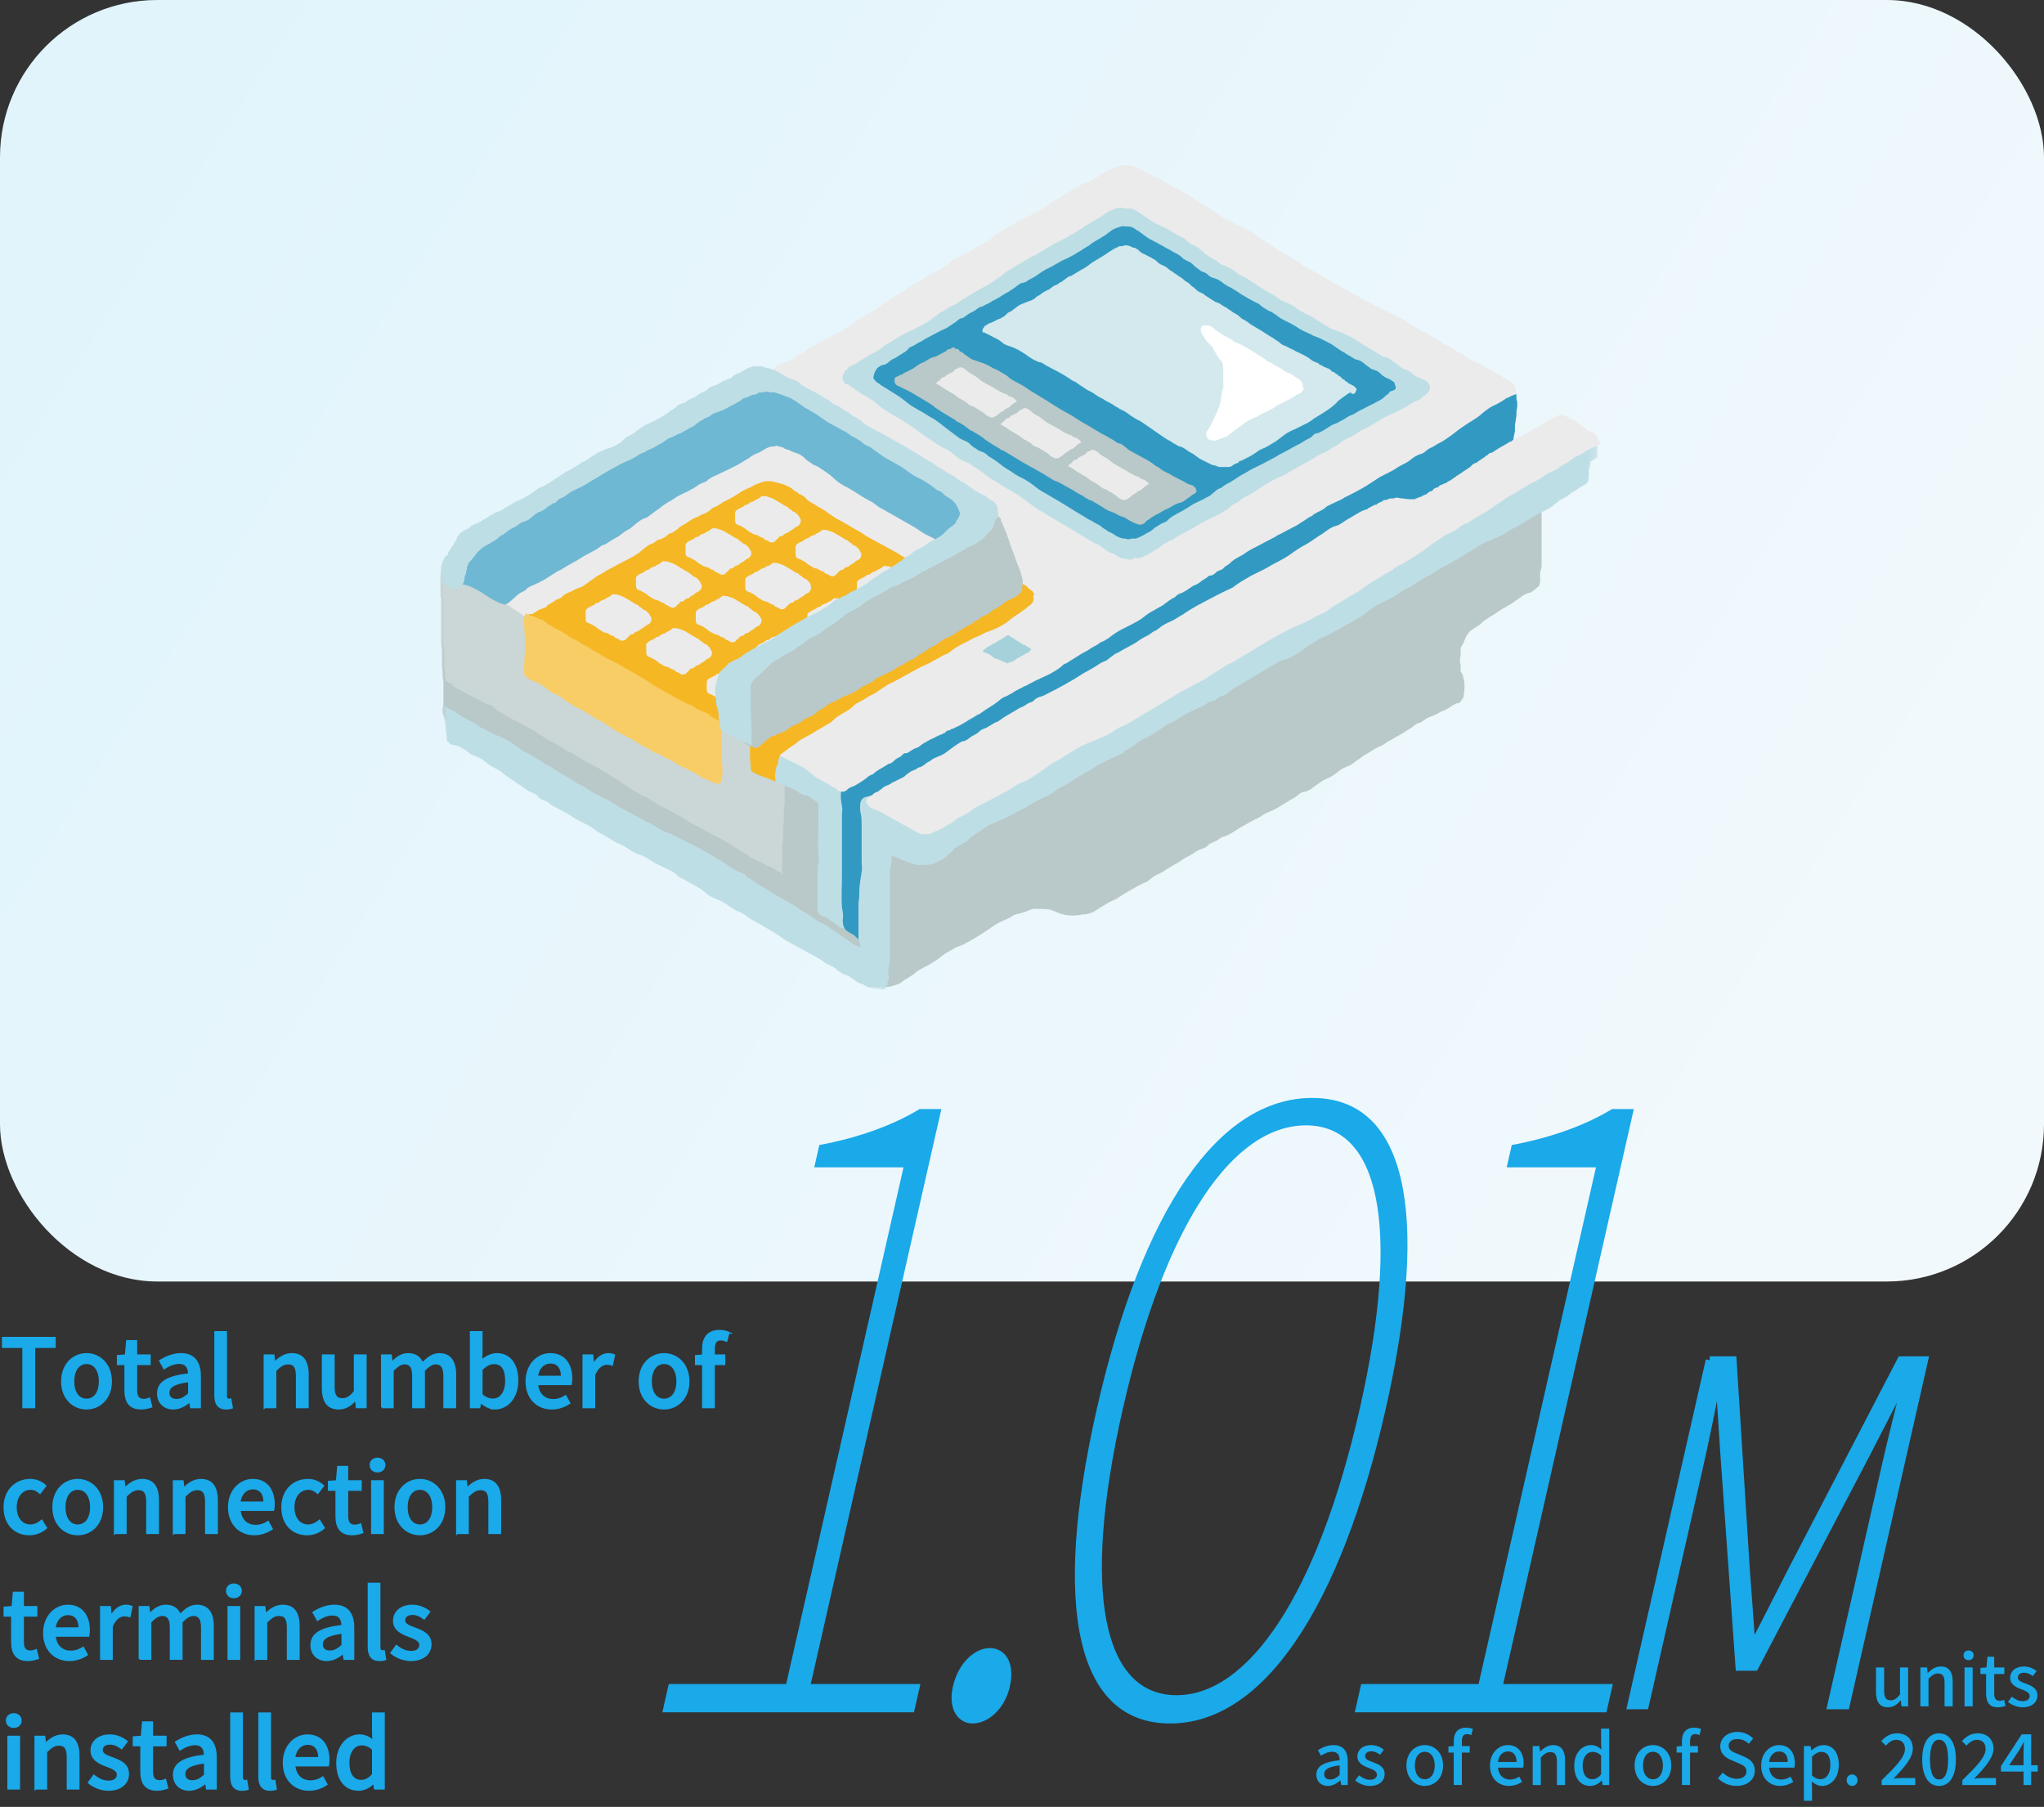 <?xml version="1.0" encoding="UTF-8"?>
<svg id="a" data-name="レイヤー 1" xmlns="http://www.w3.org/2000/svg" width="260" height="229.827" xmlns:xlink="http://www.w3.org/1999/xlink" viewBox="0 0 260 229.827">
  <rect x="0" y="0" width="260" height="229.827" fill="#333333" stroke="none"/>
  <defs>
    <linearGradient id="b" data-name="名称未設定グラデーション" x1="-549.876" y1="502.077" x2="-548.884" y2="501.687" gradientTransform="translate(142968 81888) scale(260 -163)" gradientUnits="userSpaceOnUse">
      <stop offset="0" stop-color="#e1f4fc"/>
      <stop offset="1" stop-color="#f2f9fc"/>
    </linearGradient>
    <mask id="e" data-name="mask" x="56" y="71.5" width="55.121" height="50.906" maskUnits="userSpaceOnUse">
      <g id="f" data-name="mask-3">
        <polygon id="g" data-name="path-2" points="56 71.5 111.121 71.5 111.121 122.406 56 122.406 56 71.5" fill="#fff" fill-rule="evenodd"/>
      </g>
    </mask>
    <mask id="n" data-name="mask-1" x="56.4" y="55.9" width="146.8" height="70" maskUnits="userSpaceOnUse">
      <g id="o" data-name="mask-5">
        <polygon id="p" data-name="path-4" points="56.4 55.9 203.2 55.9 203.2 125.9 56.4 125.9 56.4 55.9" fill="#fff" fill-rule="evenodd"/>
      </g>
    </mask>
  </defs>
  <rect id="c" data-name="Rectangle-Copy-4" width="260" height="163" rx="20" ry="20" fill="url(#b)"/>
  <g id="d" data-name="Group-3">
    <g mask="url(#e)">
      <path id="h" data-name="Fill-1" d="M111.1,118.6c-.1-.5-.5-.8-.9-1.1-.2-.099-.4-.299-.7-.4-.3-.199-.5-.399-.7-.699-.2-.2-.4-.401-.7-.5-.3-.2-.5-.401-.8-.5-.2-.2-.5-.301-.8-.5-.2-.2-.5-.5-.6-.7-.1-.3-.1-.601-.1-.8v-1.2c0-1.5-.1-3,0-4.5,0-.701.2-1.5.2-2.201v-2.2c0-.7,0-1.4-.2-2-.1-.5-.4-.8-.9-1.099-.2-.101-.5-.201-.8-.301-.4-.1-.7-.3-1.1-.5-.3-.1-.6-.199-.9-.3-.2-.1-.4-.3-.6-.3s-.5,0-.6-.3c0-.2,0-.299.1-.5.1-.2,0-.299,0-.5,0-.299.1-.7.1-1v-.9c-.2-1-.9-1.899-1.8-2.3-.3-.099-.6-.2-.9-.2-.4-.1-.7-.3-1-.399-.6-.301-1.3-.601-2-.901-1.3-.5-2.6-.8-3.9-1.3.3.1.7.201,1,.3.1,0,.2-.2.1-.2-.7-.2-1.3-.7-2-1.1-.6-.4-1.4-.7-2-1-.3-.2-.6-.4-.9-.5-.3-.2-.7-.299-1-.4-.3-.1-.7-.3-1-.399-.4-.101-.8-.201-1.2-.401-.7-.3-1.3-.7-1.9-.9-.7-.3-1.4-.6-2.1-1-.3-.199-.6-.4-.9-.6-.4-.2-.7-.4-1.1-.7-.2-.2-.5-.5-.7-.7-.3-.199-.6-.4-1-.5-.7-.3-1.2-.8-1.9-1.199-.6-.401-1.3-.701-2-1.101-.3-.2-.6-.399-.9-.5-.3-.1-.6-.3-.9-.399-.3-.201-.5-.401-.8-.601-.3-.2-.6-.399-.9-.6-.6-.299-1.2-.7-1.8-1-.6-.299-1.3-.5-1.9-.799-.6-.301-1.1-.701-1.7-1.101-.6-.399-1.2-.899-1.8-1.3-.3-.2-.6-.5-.9-.8-.3-.2-.5-.4-.9-.5-.4-.1-.8-.2-1.2-.4-.4-.1-.8-.3-1.2-.399-.2,0-.3-.101-.5-.101-.2-.1-.3-.1-.5-.1-.3,0-.5.1-.6.4-.1.301-.2.6-.3.9-.1.3-.1.6-.1.901v1.899c0,.2,0,.3.1.5v5.8c0,.301.1.7.1,1v1.801c0,.299.1.599.1,1v.5c0,.099.1.199.1.399v2.8c0,.2,0,.5-.1.7v.601c.1.299.2.5.3.799.2.3.4.5.7.701.2.199.3.299.6.399h.3c.4.3.9.5,1.3.7.6.401,1.2.8,1.8,1.2s1.2.9,1.7,1.4c.5.4.9.801,1.5,1,.3.1.7.301,1,.5.3.2.6.4,1,.6.6.4,1.3.701,2,1.1.7.3,1.3.7,2,1,.6.3,1.3.601,1.9,1,.2.2.5.2.8.3.3.1.7.4,1,.6.6.4,1.3.8,1.9,1.201.6.299,1.2.699,1.9,1,.6.399,1.2.799,1.9,1.199.6.4,1.3.7,1.9,1.1.6.3,1.2.701,1.8,1.1.3.101.6.301.9.4.3.1.6.3.9.6.2.2.5.301.8.4.3.201.6.401.9.5.6.401,1.3.701,1.9,1,.6.3,1,.701,1.6,1.1.3.2.6.2.9.4.3.1.5.401.8.6.3.2.6.301.9.5.3.2.7.4,1,.601.6.399,1.3.7,1.9,1,.6.399,1.2.799,1.8,1.099.3.2.6.3.8.401.3.2.6.399.9.5.6.299,1.3.5,1.9.899.5.4,1,.7,1.5.9.3.1.5.401.8.5.3.201.6.3.8.401.6.3,1.3.599,1.9,1,.5.3,1.1.5,1.6.899.6.401,1.2,1,1.9,1.101,1.1.099,1-1.2,1-1.901-.1-.599.2-1.299.1-1.9" fill="#b9c8c8" fill-rule="evenodd"/>
    </g>
  </g>
  <path id="i" data-name="Fill-4" d="M99.8,99.8v-.6c.1,0,.1-.1,0-.2v-.1s0-.1-.1-.1c0-.1-.1-.2-.2-.3,0-.1-.1-.2-.2-.2,0-.2-.1-.4-.1-.5v-.3q0-.1-.1-.1c0-.1-.1-.3-.1-.4s0-.1.1-.2c0-.2.1-.5,0-.7,0-.2-.1-.3-.3-.4-.1,0-.1-.1-.2-.1s-.3-.1-.4-.2c-.2-.1-.4-.3-.6-.5-.2-.2-1-.9-1.2-1.1-.2-.1-.4-.2-.6-.3-.5-.2-1-.5-1.5-.8-.5-.3-1.1-.6-1.6-.8-1.1-.6-2-1.2-3.1-1.9-.2-.2-.5-.3-.7-.5-.2-.2-.4-.4-.7-.5-.5-.3-1-.6-1.4-.9-1-.6-1.9-1.3-2.9-1.9-.2-.1-.5-.3-.7-.4-.2-.2-.5-.3-.7-.5-.5-.3-1-.6-1.5-.8-.5-.3-1-.6-1.5-.8-.5-.3-1.1-.5-1.6-.8-.9-.6-1.9-1.2-2.9-1.8-.5-.3-1-.7-1.4-1-.4-.3-1-.5-1.4-.8-.2-.2-.4-.3-.7-.4-.3-.1-.5-.2-.8-.4-.5-.3-1-.5-1.5-.8-1-.5-2.1-.9-3.1-1.5-.5-.3-1-.6-1.5-.9-.2-.1-.5-.2-.7-.3-.3-.1-.5-.3-.8-.4-.5-.3-.9-.5-1.4-.6-.2,0-.4-.2-.6-.3-.2-.1-.5-.3-.7-.4-.2-.1-.5-.2-.7-.3s-.4-.4-.6-.5c-.4-.3-.8-.4-1.3-.4-.3,0-.5-.1-.8-.2-.2-.1-.3-.1-.5-.2v.1c-.1.3-.2.6-.2,1,0,.1-.1.2-.1.3v.9q0,.1.1.2v1.3c0,.2,0,.3.1.5v5.8c0,.3.1.7.1,1v1.9c0,.3.1.6.1,1v.5c0,.1.1.2.1.4h.1l.3.3c.1.1.1,0,.2,0,.1.1.2.1.2.2.2.3.6.5.9.6.8.4,1.5.9,2.3,1.2.2.1.4.2.6.3.2.1.3.2.5.3.2.1.4.1.6.2s.4.2.5.4c.7.5,1.5,1,2.3,1.4.4.2.8.4,1.2.6.2.1.4.2.5.3.2.1.4.2.6.3.2.1.4.2.5.3.2.1.4.3.6.4.4.2.7.5,1.1.7.3.2.7.3,1.1.6.3.2.7.4,1,.6.2.1.3.2.5.3.2.1.4.1.5.2.4.2.7.5,1.1.7.2.1.3.2.5.3.2.1.4.2.6.3.2.1.3.2.5.3.2.1.4.2.6.3.8.5,1.5.9,2.3,1.4.2.1.3.2.5.3.2.1.3.3.5.4.2.1.3.2.5.3s.4.3.6.4c.2.1.4.2.5.3.2.1.4.2.5.3s.3.2.5.2c.2.1.4.2.5.3.4.3.8.4,1.1.7.1.1.3.2.4.2.2.1.4.2.6.3.4.2.7.4,1.1.6.4.2.7.4,1.1.6.4.2.7.5,1.1.7.4.2.8.4,1.2.6.8.5,1.6.9,2.4,1.3.8.4,1.6.9,2.3,1.4.2.1.4.2.5.3.2.101.3.2.5.3.1,0,.2,0,.2.1.1,0,.2.1.2.201.2.099.3.199.5.299.3.201.7.3,1.1.5.4.201.7.4,1,.5.3.1.5.201.8.4.2.1.3.301.5.301.1,0,.2,0,.2-.101v.2c0,.2.2.2.2,0v-3.4c0-.3.1-.699.1-1v-1.1c0-.4.1-.7.1-1.1v-1.2c0-.4.1-.7.1-1.1v-2.3Z" fill="#cbd6d6" fill-rule="evenodd"/>
  <path id="j" data-name="Fill-6" d="M107.9,117.7c-.1-.5-.3-.9-.3-1.3-.1-.5-.1-1,0-1.6,0-.5.1-1.1.1-1.6v-2.4c0-.201.1-.5.1-.701v-1.599c0-.2,0-.5-.1-.7,0-.3-.1-.5-.1-.8s0-.5-.1-.7c-.1-.3-.1-.5-.1-.8v-3.3c0-.5.1-.9,0-1.4,0-.2-.1-.3-.2-.5-.1-.1-.3-.2-.5-.3-.2-.1-.3-.3-.5-.5-.2-.1-.4-.2-.6-.3-.5-.2-.9-.5-1.4-.8-.2-.1-.4-.2-.6-.4-.2-.1-.3-.3-.5-.4-.2-.1-.4-.2-.6-.3-.2-.1-.5-.2-.7-.3-.4-.2-.9-.5-1.3-.6-.2-.1-.5-.1-.7-.3-.2-.1-.3-.3-.5-.4-.4-.2-.8-.4-1.3-.4-.1,0-.2.2-.1.2v.6c0,.2.1.5.1.7v1.4c0,.3-.1.7.1.9.2.1.4.2.6.3.2,0,.3.1.4.2.2.1.3.2.5.3.2.1.5.1.7.2.2.1.5.2.7.3.2.1.4.2.6.4.2.1.4.2.6.3.2.1.5.1.7.2s.3.3.5.4c.2.1.4.2.5.3.2.1.2.4.2.6v2.4c0,1.099-.1,2.2,0,3.3,0,.5.1,1,0,1.5-.1.2-.1.4-.1.7v5.4c.1.3.3.5.5.6.2.099.4.099.6.2.2.1.4.3.5.399.2.101.4.201.5.301.1.1.2.199.3.199.2.201.5.401.8.5h.3c.5-.099.4-.299.4-.399" fill="#bedee5" fill-rule="evenodd"/>
  <path id="k" data-name="Fill-8" d="M196.1,61.8c-.2-.6-.101-1.3-.301-1.9-.099-.3-.099-.6-.099-.9,0-.2-.1-.4-.201-.5-.5-.8-1.399-.6-2-.1-.5.4-1,.8-1.599,1.1-.5.3-1,.9-1.601,1.1-.5.2-1,.5-1.5.7-.599.3-1.099.5-1.599.8l-1.8.9c-.601.3-1.2.6-1.901.9-2.5,1.2-5,2.3-7.599,3.4-1.2.5-2.5,1.1-3.7,1.7-.6.3-1.201.6-1.701,1-.599.4-1.099.8-1.599,1.2-2.3,1.5-4.7,3.1-7,4.7-1.101.8-2.2,1.6-3.401,2.3-1.099.7-2.299,1.4-3.5,2-.599.3-1.099.7-1.7,1.1-.599.3-1.199.6-1.8.8-.599.2-1.099.5-1.7.8-.599.3-1.3.5-2,.8-2.5,1-4.8,2.4-7,3.9-1.099.7-2.3,1.4-3.399,2.1-1.2.7-2.2,1.5-3.5,2-.601.3-1.3.5-1.901.8-.299.2-.599.3-1,.4-.299,0-.599.1-.899.1-1.2.2-2.4.4-3.601.8-2.299.8-4.299,2.4-6.199,3.9-1,.8-1.9,1.6-2.801,2.5-.399.4-.799.9-1.299,1.3s-1,.8-1.4,1.2-.801.8-1.1,1.2c-.3.5-.6,1-.9,1.5-.1.2-.2.4-.2.7-.101.301-.2.7-.2,1-.1.6,0,1.2-.1,1.9,0,.3,0,.5-.1.8,0,.4-.1.8-.201,1.2-.099.6,0,1.1-.099,1.7-.1,1.4-.2,2.701-.401,4-.099.6-.099,1.201-.099,1.9v4.2c0,.5-.1,1,0,1.5.2.9,1,1.4,1.8,1.2.2,0,.5-.2.7-.2.3-.1.5-.2.7-.3.2-.2.5-.4.7-.5.3-.2.5-.3.8-.5.2-.099.3-.3.5-.4.3-.199.6-.4,1-.6.6-.3,1.1-.599,1.7-1,.5-.4,1-.8,1.6-1.099.2-.101.5-.301.7-.401.3-.099.5-.2.8-.3,1-.5,2-1.1,2.9-1.7.5-.3,1-.7,1.5-1,.5-.3,1.1-.5,1.699-.8.201-.2.5-.299.701-.4.299-.1.6-.1.799-.2.601-.1,1-.5,1.701-.5.599,0,1.299,0,1.9.1.6.201,1.1.5,1.6.6.799.2,1.7.2,2.5,0,.299,0,.5,0,.799-.1.401-.1.8-.299,1.201-.6.4-.3.9-.5,1.299-.8.401-.2.901-.399,1.201-.6.9-.6,1.799-1.1,2.7-1.6.2-.1.399-.199.599-.3.201-.1.401-.1.601-.3.199-.099.3-.3.5-.4.199-.199.5-.3.699-.4.2-.1.401-.2.601-.299.2-.101.399-.301.599-.401.401-.2.8-.5,1.201-.7.4-.2.7-.5,1.099-.7.401-.199.801-.4,1.2-.699.401-.301.901-.401,1.3-.601.2-.1.301-.2.5-.399.2-.201.401-.201.601-.301.099-.1.3-.1.399-.199.2-.101.401-.301.601-.401.2-.099.399-.099.599-.2.201-.1.401-.2.601-.3.899-.6,1.8-1.1,2.699-1.6.401-.2.901-.4,1.301-.7.399-.3.8-.4,1.199-.6.901-.4,1.7-1,2.601-1.5.2-.1.399-.2.599-.4.201-.1.3-.3.601-.4.199-.1.3-.1.5-.1.199-.1.399-.2.6-.3.4-.3.799-.6,1.099-.8.401-.3.801-.5,1.301-.7.399-.2.8-.5,1.199-.8.2-.2.401-.3.601-.4.2-.1.399-.2.7-.3.199-.1.399-.2.6-.4.2-.1.4-.3.599-.4.401-.3.801-.6,1.2-.8.5-.3.901-.6,1.401-.8.2-.1.399-.2.599-.3.201-.1.401-.3.601-.4.899-.5,1.8-1,2.699-1.6.401-.2.7-.6,1.101-.7.2-.1.399-.1.599-.3.201-.1.401-.3.601-.4.199-.1.5-.2.8-.3.2-.1.399-.2.599-.3.401-.3.801-.3,1.201-.6.4-.3.799-.5,1.2-.7,0,.1.099.1.2,0,.199-.1.3-.3.399-.5.101-.1.201-.2.201-.4v-.3c.099-.3.099-.7.099-1,0-.4-.099-.8-.199-1.2,0-.2-.2-.4-.301-.6v-.7c0-.2-.099-.5-.099-.7s.099-.5.099-.7v-.8c0-.2.2-.4.301-.6.199-.5.399-1,.699-1.4.301-.4.801-.6,1.2-.9.201-.1.401-.3.601-.5.199-.2.5-.3.699-.5.5-.3,1-.6,1.401-.9.2-.1.4-.3.7-.4.2-.1.399-.3.7-.4.199-.2.5-.3.699-.5.2-.1.401-.3.601-.4.2-.2.399-.3.599-.4.201-.1.401-.2.601-.2.199-.1.399-.2.6-.4.2-.1.299-.3.5-.4.299-.4.2-.9.2-1.3,0-.3,0-.6.099-.8.101-.3.101-.5.101-.8v-7.4c0-.3.1-.6.1-.8,0-.1.1-.2.1-.3-.001-.5-.1-1-.2-1.4" fill="#b9c8c8" fill-rule="evenodd"/>
  <path id="l" data-name="Fill-10" d="M192.4,58.7v-.3c0-.4,0-.8.1-1.2,0-.2.1-.5.1-.7s.1-.3.1-.5c-.1,0-.2.1-.2.1,0-.4.1-.8.2-1.2v-.7c0-.3.099-.5.099-.8.101-.4.101-.7.101-1.1.1-.4.1-.8.1-1.1,0-.2-.1-.3-.1-.4v-.5c0-.2-.101-.3-.3-.4-.1-.1-.301-.1-.4-.1-.2,0-.3-.1-.5-.2-.3-.1-.6,0-.901.1-.799.3-1.5.7-2.199,1-.801.4-1.4.9-2.2,1.3-.8.4-1.601.7-2.4,1.1-.8.4-1.6.8-2.5,1.3-6.6,3.4-12.9,7.2-19.3,11.1-6.401,3.9-12.8,7.8-19,11.9-3.1,2.1-6.2,4.2-9.3,6.2-3.101,1.9-6.2,3.7-9.5,5.3-1.6.8-3.3,1.6-4.9,2.5s-3.1,1.8-4.7,2.7c-.4.2-.7.4-1,.7-.4.3-.8.4-1.2.6-.6.3-1.3.6-1.8,1-.6.6-1.3,1.1-1.9,1.6-.3.3-.7.7-1,.9s-.5.3-.7.6c-.1.2-.2.4-.2.6v.1c0,.6-.1,1.1,0,1.7,0,.2.1.5.1.7.1.3,0,.6,0,1v7.8c0,1.3-.1,2.699,0,4,0,.199.1.4.1.699.1.301,0,.701,0,1,0,.401.1.901.4,1.201.2.2.6.4.8.5s.4.299.6.5c.2.2.5.299.8.5.4.2.8.5,1.3.6.4,0,.9-.2,1.3-.4.3-.2.3-.5.3-.8,0-.5-.2-1.101-.2-1.601-.1-1.199.1-2.399.2-3.599.1-1.3,0-2.6,0-3.8,0-.601.1-1.101.1-1.7.1-.6.1-1.2.2-1.8.1-.5.3-1.2.5-1.6.1-.2.2-.4.3-.6,0-.2,0-.5.1-.7.1-.5.6-.9,1-1.2.4-.3.8-.6,1.2-1,.2-.2.4-.3.5-.5.1-.2.2-.4.4-.6.3-.4.9-.6,1.4-.9,1.1-.5,2-1.3,3.1-1.9,1.1-.6,2.2-1.1,3.3-1.6,2.3-1,4.7-1.7,6.999-2.6,1-.4,1.901-.9,2.801-1.6,1-.8,1.9-1.6,2.9-2.4,2-1.5,4.1-2.9,6.2-4.2,2.2-1.3,4.599-2.4,6.8-3.6,2.2-1.2,4.6-2.3,6.799-3.6,1-.6,2-1.4,3-2,1-.7,2.101-1.2,3.101-1.9,1-.7,2-1.5,3-2.1,1-.6,2.1-1.2,3.2-1.7,1.1-.6,2.3-1.1,3.4-1.7,1.1-.6,2.2-1.2,3.4-1.8,1.1-.5,2.2-1.1,3.3-1.6,1.099-.5,2.2-1.2,3.3-1.7,2.2-1,4.5-1.7,6.7-2.8l1.5-.6c.5-.2.9-.5,1.4-.8v-.7h-.2Z" fill="#329ac2" fill-rule="evenodd"/>
  <g id="m" data-name="Group-14">
    <g mask="url(#n)">
      <path id="q" data-name="Fill-12" d="M203.2,58.1h0v-2.1h-.2c-.3-.1-.5-.1-.8-.1-.5.1-.9.2-1.4.4-.9.3-1.6.8-2.4,1.2-.9.4-1.7.8-2.6,1.2-1.8.9-3.5,1.9-5.2,2.7-1.8.9-3.6,2-5.4,3.1-1.8,1-3.6,2.1-5.4,3.1-7.1,4.1-14.1,8.6-21.1,12.8-1.8,1.1-3.6,2.1-5.3,3.2-1.6,1.1-3.3,2.2-5,3.2-1.7,1-3.6,1.8-5.3,2.8-.8.5-1.6,1-2.5,1.4-.9.4-1.7.8-2.6,1.2-.9.5-1.8.9-2.8,1.2-.9.3-1.7.7-2.5,1.1-1.8.9-3.6,2-5.3,3-1.7,1-3.6,1.7-5.4,2.5-.4.2-.8.4-1.2.6-.4.2-.9.4-1.4.6-.3.1-.6.3-.9.6-.4.3-1.2.7-1.7.4-.3-.2-.5-.5-.9-.7-.3-.1-.7-.1-1-.1-.5.1-.9.1-1.4.1s-1-.2-1.4-.2c-.6-.1-1.5-.1-2.1.1-.5.2-.6.7-.6,1.2,0,.3,0,.6.1.9.1.5.1,1,.1,1.5v4.5c0,.5.1.9,0,1.4-.1.8-.3,1.7-.3,2.5,0,.5,0,.9-.1,1.4v4.4c0,.2,0,.4.1.5,0,0-.1.1,0,.1.1.1.1.2.1.4v.3s-.6-.3-.7-.3c-.2-.1-.5-.3-.7-.5-.4-.3-.9-.6-1.3-.9-.5-.3-.9-.6-1.3-.9-.4-.3-.9-.5-1.3-.7-.5-.3-.8-.6-1.3-.9s-.9-.5-1.3-.8c-.4-.3-.9-.6-1.3-.8-.9-.5-1.8-1-2.7-1.6-.5-.3-.9-.5-1.3-.8-.2-.1-.4-.3-.6-.4-.2-.2-.4-.2-.6-.4-.3-.4-.7-.5-1.2-.7s-.9-.5-1.3-.8c-.9-.6-1.8-1.1-2.8-1.7-.9-.5-1.9-1-2.9-1.5-.5-.2-1-.5-1.4-.7-.2-.1-.4-.2-.6-.2-.3-.1-.5-.3-.8-.4-.2-.1-.3-.2-.5-.3-.2-.1-.4-.3-.6-.4-.2-.1-.4-.2-.7-.3-.2-.1-.5-.3-.7-.4-.9-.5-1.9-1-2.8-1.5-.9-.6-1.9-1.1-2.9-1.6-.4-.2-.9-.5-1.3-.8-.4-.3-.9-.4-1.3-.7-.8-.6-1.7-1-2.6-1.6-.2-.1-.4-.3-.6-.4-.2-.1-.4-.2-.6-.3-.2-.1-.4-.3-.6-.4-.2-.1-.4-.3-.7-.4-.4-.3-.9-.6-1.4-.8-.5-.3-.9-.6-1.3-.9-.4-.3-.9-.6-1.4-.8-.5-.3-1-.4-1.5-.7-.5-.2-.9-.5-1.4-.7-.4-.3-.8-.6-1.3-.8-.5-.3-1-.5-1.4-.8-.2-.1-.4-.3-.6-.4-.2-.1-.3-.2-.5-.2,0,0,0-.1-.1-.1-.2-.1-.4-.3-.7-.5,0,.1,0,.3-.1.4v.7c0,.1.1.2.1.3v.3c0,.2.1.4.1.7,0,.2.1.4.1.7s.1.5.1.8v.3c0,.1.1.3.1.4.1,0,.1.1.2.1,0,.1.1.1.1.2.2.1.4.2.7.2.6.1,1.2.5,1.7.9.2.2.4.3.7.4.2.1.5.2.7.3.5.2.9.7,1.4,1s1,.5,1.4.8c.4.4.8.6,1.2.9.5.3,1,.7,1.5,1,.2.2.5.3.7.5.2.1.5.2.7.3.3.1.4.3.6.5s.4.3.7.4c.2.1.5.2.7.4.3.2.5.4.8.5.5.3,1,.5,1.5.8.5.3,1,.7,1.5.9.5.3,1,.5,1.5.8.5.3.9.7,1.4.9.5.3,1,.6,1.5.9.4.3,1,.4,1.4.7.5.3.9.6,1.3.8.6.2,1.1.4,1.6.7.5.3,1,.7,1.6.9.5.3,1.1.5,1.6.8.2.1.4.3.6.5.2.2.5.3.7.4.5.3,1.1.6,1.6.9.2.1.5.3.7.4.2.2.5.4.7.6.4.3.8.5,1.3.7.6.2,1.1.5,1.6.9.2.1.4.3.6.4.2.1.5.2.7.3.5.2.9.6,1.4.9s1.1.6,1.6.9l1.5.9c.5.3,1,.7,1.5,1,1.1.6,2.2,1.2,3.3,1.8.6.3,1.1.6,1.6,1,.5.3,1,.4,1.4.8.4.4.9.6,1.4.8.5.2.9.6,1.4.9.2.1.5.2.7.2v.1q.1.1.2.1c.2.1.3.2.5.2s.3.1.5.1h.2c.2,0,.3,0,.5.1.2,0,.3.1.5.1.1,0,.2-.1.3-.1l.1-.1v-.1l.1-.1c0-.1.1-.2.1-.3v-.3q0-.1.1-.2c.1-.3.1-.6,0-.9,0-.3,0-.7.1-1,.1-.3.1-.7.1-1v-11c0-.4.2-.7.2-1.1,0-.3.1-.6,0-.9.2.1.3.1.5.2.3.1.6.3.9.4.6.2,1.2.5,1.9.6.1,0,.2.1.3,0h1.1c.4-.1.7-.1,1-.3.2-.1.4-.2.6-.3.3-.2.6-.3.8-.6.3-.2.5-.5.8-.7v-.1c.4-.3.8-.5,1.2-.7s.6-.4.9-.7c.4-.3.8-.6,1.3-.9.4-.3.8-.6,1.2-.8s.8-.3,1.2-.5c.9-.4,1.8-.8,2.6-1.3.9-.4,1.7-1,2.5-1.4.4-.2.9-.4,1.3-.6s.7-.5,1.1-.8l1.2-.6c.4-.3.8-.5,1.2-.8.8-.5,1.7-.9,2.4-1.4.4-.3.7-.4,1.1-.6s.8-.4,1.2-.6c.4-.2.8-.3,1.1-.5.3-.3.6-.5,1-.7.4-.2.7-.5,1.1-.8s.8-.4,1.2-.6c.8-.4,1.5-1,2.3-1.5.4-.2.8-.4,1.2-.6s.7-.5,1.1-.7c.8-.4,1.5-.8,2.3-1.1.4-.2.7-.5,1.1-.6.3-.1.5-.1.7-.3.1-.1.3-.2.4-.3.2-.1.4-.1.6-.2.3-.1.5-.4.8-.6.3-.3.8-.5,1.2-.7.4-.3.8-.5,1.3-.8.8-.5,1.7-1,2.5-1.5.4-.2.8-.5,1.2-.7.5-.2,1-.3,1.4-.5.8-.4,1.6-1,2.3-1.5.4-.2.7-.5,1.1-.7.4-.3.9-.4,1.3-.6.8-.5,1.7-.9,2.5-1.4.4-.2.8-.4,1.2-.7.4-.2.8-.4,1.1-.7.7-.6,1.5-1.1,2.4-1.5s1.6-.9,2.4-1.4c.4-.2.8-.4,1.1-.6.4-.2.7-.5,1.1-.7.3-.1.6-.4.9-.5.5-.2.9-.6,1.3-.8.8-.5,1.7-.9,2.5-1.4.7-.5,1.6-.9,2.3-1.4.4-.3.8-.5,1.2-.7.4-.2.8-.3,1.2-.5.4-.2.7-.3,1.1-.5.4-.2.7-.5,1.1-.7.9-.4,1.7-.9,2.6-1.5.8-.5,1.6-.8,2.4-1.3.3-.2.6-.5.9-.7.3-.3.7-.4,1-.6.3-.2.6-.5,1-.7.4-.2.7-.5,1.1-.7.2-.1.4-.2.6-.4.2-.3.2-.7.2-1v-.6c0-.1,0-.2.1-.3v-.3l.1-.1v-.4c.9-.5.9-.6.9-.6" fill="#bedee5" fill-rule="evenodd"/>
    </g>
  </g>
  <path id="r" data-name="Fill-15" d="M192.8,49.5c0-.1-.1-.3-.1-.4-.099,0-.099-.1-.099-.2-.2-.2-.401-.3-.601-.4-.399-.2-.7-.5-1.099-.7-.401-.2-.8-.5-1.201-.7-.4-.2-.7-.3-1.099-.6-.401-.3-.801-.4-1.2-.6-.5-.2-.8-.5-1.3-.8l-.601-.3c-.2-.1-.399-.3-.599-.4-.401-.3-.901-.5-1.3-.7-.401-.3-.801-.5-1.301-.8-.399-.3-.8-.5-1.199-.7-.901-.4-1.7-1-2.5-1.5-.901-.5-1.801-.9-2.801-1.4-1.899-.9-3.699-2-5.6-3-.9-.5-1.799-1.1-2.7-1.6-.5-.2-.899-.5-1.399-.7-.401-.2-.7-.6-1.101-.8-.399-.3-.899-.5-1.399-.8-.5-.2-.901-.5-1.301-.8-.399-.2-.8-.5-1.199-.8-.401-.2-.801-.5-1.2-.8-.401-.3-.8-.6-1.3-.8-.401-.3-.901-.4-1.301-.6-.399-.3-.8-.5-1.3-.7-.399-.2-.8-.5-1.3-.8-.4-.3-.799-.6-1.2-.8-.399-.3-.899-.5-1.3-.8-.4-.3-.799-.6-1.2-.8-.399-.2-.8-.5-1.3-.7-.2-.1-.4-.1-.5-.2-.2-.1-.4-.3-.599-.4-.2-.1-.5-.2-.601-.3-.2-.1-.3-.3-.5-.4-.3-.1-.5-.2-.8-.2-.099-.2-.299-.3-.5-.4-.2-.2-.5-.2-.7-.3-.099-.1-.2-.1-.2-.2-.1-.1-.199-.1-.3-.1-.2-.1-.399-.2-.7-.3-.199-.1-.5-.2-.8-.2h-.8c-.299.1-.5.2-.799.3-.5.2-1.101.4-1.601.7-.199.1-.399.2-.5.4-.199.1-.399.2-.6.3,0,0-.099,0-.099.1-.101,0-.101.1-.2.1-.201.1-.3.2-.5.3-.101,0-.201,0-.3.1h-.2s-.101,0-.101.1c-.699.3-1.399.7-2,1.1-.8.5-1.6.9-2.399,1.5-.8.5-1.5,1-2.401,1.4-.9.4-1.7.9-2.6,1.4-.8.5-1.6.9-2.3,1.5-.3.3-.7.5-1.1.7-.4.2-.8.4-1.2.7-.7.4-1.5.8-2.3,1.2-.4.2-.7.5-1,.8-.4.2-.7.5-1.1.7s-.7.3-1.1.5c-.4.2-.7.5-1,.7-.4.2-.8.4-1.2.6s-.8.5-1.1.8c-.8.5-1.6.9-2.3,1.4-.4.3-.7.5-1.1.8s-.8.5-1.2.7c-.8.5-1.6,1-2.4,1.6-.7.5-1.5.9-2.3,1.3-.6.3-1.2.6-1.7.9-.2.1-.3.2-.4.3,0,0-.1-.1-.2,0-.3.2-.5.3-.8.5,0,0-.1,0-.1.1-.1.1-.2.1-.3.2-.2.1-.3.2-.5.3-.2.1-.3.1-.5.2l-.3.3c-.1.1-.2.1-.3.2-.4.2-.8.3-1.1.4-.7.3-1.2.9-1.9,1.1-.2,0-.4.1-.6.1h-.3c-.1,0-.2.1-.3.2-.4.2-.7.4-1,.6-.2.1-.3.2-.5.2-.4.2-.7.4-1.1.6q-.1,0-.2.1c-.1.1-.3.2-.4.3-.3.2-.6.4-1,.6-.2.1-.4.1-.5.2-.1.1-.2.1-.3.2l-.1.1c-.3.2-.7.5-1,.7-.3.2-.7.4-1,.6-.3.2-.6.5-.9.7-.3.2-.7.4-1.1.6-.4.2-.7.4-1.1.6s-.7.5-1.1.6c-.4.2-.7.3-1.1.5-.3.2-.7.5-1.1.6-.4.1-.7.3-1,.5-.4.2-.7.5-1.1.7-.3.2-.7.4-1.1.6-.3.2-.6.5-.9.7-.6.4-1.4.6-2,1.1-.3.2-.6.5-.9.7-.3.2-.7.4-1,.6-.3.2-.6.3-.8.6-.3.3-.7.4-1,.6-.3.2-.6.5-.9.7s-.7.4-1.1.6-.7.5-1.1.7c-.4.2-.7.4-1.1.6-.8.4-1.4,1-2.2,1.3-.3.1-.5.2-.8.4l-.3.3c-.1.1-.3.1-.4.2-.5.3-1,.8-1.5,1.1-.3.2-.6.3-.8.5-.1.1-.2.2-.3.3-.1.1-.2.1-.4.2-.3.1-.6.3-.8.4-.1.1-.3.2-.4.2h-.599c-.101,0-.101.1-.201.1s-.1.1-.2.1c-.2,0-.3.1-.5.1-.099.1-.2.2-.4.2-.1.1-.199.1-.3.1-.2.1-.399.3-.6.5-.1.1-.299.1-.4.2-.1.1-.3.1-.399.2-.201.1-.301.2-.5.3v.1c0,.1-.101.1-.201.1,0,0-.1.1-.1.2-.1.1-.1.2-.199.3v.1c-.101.2-.101.3-.101.5v.1c.101.4.5.6.8.8h.1l.201.2c.699.5,1.5.8,2.299,1.2.9.5,1.701,1.2,2.701,1.6.5.2,1,.5,1.5.7.199.1.399.1.599.2.2.1.401.3.6.4.4.3.801.5,1.2.8.4.3.8.5,1.2.7.2.1.401.2.6.2.2.1.5.2.7.4.4.3.7.5,1.101.8.899.6,1.799,1.1,2.799,1.6.201.1.4.2.6.3.2.1.4.3.5.4.4.3,1,.5,1.4.8,1,.5,2.1,1,3,1.5.4.2.8.6,1.201.8.399.3.899.5,1.399.7.5.2.9.4,1.4.7.5.2,1,.5,1.4.8.9.5,1.9,1,2.801,1.6.399.3.799.6,1.199.8.5.2.9.4,1.4.6.5.2.901.5,1.401.7s.899.5,1.299.8c.5.2.9.4,1.3.7.401.3.7.5,1.2.7.201.1.5.1.701.2.199.1.399.3.599.4.5.2,1,.3,1.5.5.401.2.8.6,1.2.8.5.3,1,.5,1.5.8,1,.5,2,.9,2.9,1.5.4.3.7.6,1.1.9.4.3.9.5,1.4.8.4.2.7.5,1.1.6.201.2.4.4.701.5h.5l.099-.1h.1c.2-.2.301-.3.5-.4.2-.1.5-.2.7-.3.5-.3,1-.6,1.5-1,.2-.2.4-.3.7-.4.2-.1.3-.3.5-.4.401-.3.901-.5,1.3-.8.2-.1.3-.2.5-.2.2-.1.4-.3.601-.5.199-.1.299-.2.5-.3q.099,0,.199-.1l.301-.3c.099-.1.199-.1.399-.1s.2-.1.4-.2c.201-.1.4-.3.701-.4.199-.1.399-.1.599-.3.1-.1.3-.2.401-.3.199-.1.5-.3.699-.4.301-.2.7-.3,1-.5.2-.1.4-.2.7-.3.101-.1.3-.1.4-.2l.201-.2c.099-.1.199-.1.399-.1.101-.1.2-.2.4-.2.3-.2.701-.3,1-.5.201-.1.5-.3.701-.4.399-.3.899-.5,1.299-.8.201-.1.5-.2.701-.4.199-.1.399-.3.599-.4.5-.3,1.1-.7,1.6-1.1.2-.2.5-.4.801-.5.299-.1.5-.3.799-.4.5-.4,1.1-.6,1.6-.9.3-.1.601-.3.801-.4.3-.1.5-.3.8-.4.599-.3,1.099-.5,1.7-.8.5-.3,1.099-.6,1.599-1.1.201-.2.5-.2.701-.4.299-.2.5-.3.799-.5.3-.2.5-.3.8-.5.3-.2.601-.3.901-.5.299-.2.5-.3.799-.5.3-.1.5-.3.8-.5.3-.1.5-.2.8-.4.2-.1.4-.3.7-.5.5-.4,1.101-.7,1.7-1,.6-.3,1.201-.6,1.701-.9.5-.3.899-.7,1.399-1,.5-.3,1.101-.6,1.601-.9.299-.2.5-.4.799-.6.201-.1.401-.3.701-.4.2-.2.399-.4.7-.5.3-.1.5-.2.8-.4.299-.2.599-.4.899-.6.301-.1.5-.2.801-.4.199-.2.399-.3.699-.5.2-.1.301-.2.4-.3.1-.1.3-.1.401-.1.3-.1.5-.3.699-.5.2-.1.5-.2.7-.3.101-.1.2-.2.3-.3.101-.1.2-.1.301-.2.199-.1.399-.3.599-.5.5-.4,1-.6,1.5-.9.5-.4,1.1-.7,1.701-1,.599-.3,1.099-.6,1.7-.9.199-.1.399-.2.599-.3.201-.2.5-.3.701-.4.599-.3,1.299-.7,1.899-1,.2-.1.4-.2.5-.3.101-.1.2-.1.301-.2.399-.2.699-.5,1.099-.7q.1,0,.201-.1s.099,0,.099-.1c.3-.2.7-.4,1.101-.6,0,0,.099,0,.099-.1h.1c.2-.1.301-.3.5-.4.2-.1.4-.2.601-.3.399-.2.899-.4,1.299-.6.1-.1.201-.1.3-.2.8-.4,1.601-.8,2.3-1.2.7-.4,1.4-.9,2.2-1.4.7-.4,1.5-.7,2.2-1.2.3-.2.701-.4,1.1-.6.4-.2.7-.5,1-.7.301-.2.7-.4,1.101-.5.399-.2.599-.5,1-.7.299-.1.599-.3.899-.5.4-.2.801-.4,1.2-.7.8-.5,1.401-1.1,2.2-1.6.701-.5,1.5-.9,2.1-1.4.301-.3.7-.6,1-.8.4-.3.7-.4,1.101-.6.399-.2.7-.4,1-.6.099-.1.2-.1.299-.2h.1c.101,0,.101-.1.2-.1.101-.1.2-.1.401-.2.099,0,.2-.1.2-.1.3.1.3-.3.199-.7" fill="#ebebeb" fill-rule="evenodd"/>
  <path id="s" data-name="Fill-17" d="M203.2,55.5h0q-.1,0,0,0c-.1,0-.1-.1-.1-.1,0,0-.1,0-.1-.1,0,0-.1,0-.1-.1q-.1,0-.2-.1c-.1-.1-.2-.1-.3-.2,0,0-.1.1-.2,0l-.1-.1c-.1,0-.2,0-.2-.1,0,0,0-.1-.1-.1l-.1-.1c-.1,0-.1-.1-.2-.1-.1-.1-.2-.1-.3-.2-.1-.1-.2-.2-.3-.2,0,0-.1,0-.1-.1,0,0-.1,0-.1-.1,0,0-.1,0-.1-.1,0,0-.1-.1-.2-.1-.1-.1-.2-.1-.2-.2-.1,0-.2-.1-.3-.1s-.2,0-.3-.1c-.1-.1-.2-.1-.3-.2-.2-.1-.4-.2-.7-.2h-.3q-.1,0-.2.1-.1,0-.2.1c-.1,0-.1.1-.2.1s-.3.1-.4.2c-.1,0-.1.1-.2.1s-.1,0-.2.1c-.1.1-.2.1-.3.2-.1.1-.3.1-.4.2-.1.1-.3.2-.4.3-.5.3-1,.5-1.5.8-.2.1-.5.3-.7.4-.3.1-.5.2-.8.4-.1.1-.3.1-.4.2-.1.1-.2.2-.4.2-.2.2-.5.3-.8.5-.2.1-.5.3-.7.4-.1.1-.2.1-.3.2-.1.1-.2.1-.3.2-.1.1-.2.1-.3.1s-.2.1-.2.1q-.1.1-.2.2-.1,0-.2.1s-.1,0-.1.1c-.1.1-.2.1-.3.2-.1.1-.2.1-.3.2-.1.1-.2.1-.3.2-.1.1-.2.2-.4.2-.1.1-.2.1-.3.2-.1.1-.2.2-.3.3-.1.1-.2.1-.3.2-.1.1-.2.1-.3.2-.2.1-.4.3-.6.4-.1.1-.2.1-.3.2q-.1.1-.2.1l-.2.2c-.1,0-.1.1-.2.1-.1.1-.3.2-.4.3q-.1,0-.2.1c-.1,0-.1.1-.2.1-.1.1-.2.2-.4.2-.1,0-.1.1-.2.1s-.1.1-.2.1h-.1l-.1.1q-.1,0-.1.1l-.1.1h-.2l-.1.1h-.1c-.1.1-.2.1-.2.2-.1.1-.2.2-.3.2h-.1s-.1,0-.1.1c-.1,0-.1.1-.2.1l-.1.1-.1.1h-.1c-.1,0-.1.1-.2.1s-.1,0-.2.1c0,0-.1,0-.1.1h-.2s-.1.1-.2.1-.2.1-.2.1h-.1l-.1.1h-.7c-.3,0-.7-.1-1-.1-.2,0-.4-.1-.6-.1-.101,0-.3,0-.4.1h-.3c-.2,0-.3,0-.4.1-.1,0-.2.1-.4.1-.1,0-.2,0-.3.1l-.1.1c-.3.1-.6.2-.7.4h-.2l-.6.3c-.1.1-.3.1-.4.3h-.1c-.4.1-.8.3-1.1.5-.4.2-.8.5-1.2.7-.401.2-.7.5-1.1.7-.301.2-.7.2-1,.4-.4.2-.801.5-1.2.8-.7.4-1.3.9-2,1.3-.8.4-1.5.9-2.2,1.4s-1.6.9-2.3,1.3c-.8.5-1.7.9-2.5,1.3-.7.4-1.4.8-2.101,1.3-.299.3-.699.4-1.099.6-.401.2-.8.4-1.2.6-1.5.8-3,1.5-4.4,2.5-.4.2-.801.5-1.2.7-.4.2-.9.4-1.2.6-.401.2-.6.5-1,.7-.3.1-.5.3-.8.5-.3.2-.601.3-.9.5-.4.2-.701.5-1.1.7-.4.2-.7.4-1.101.6-.399.2-.799.5-1.299.7-.3.2-.5.4-.8.6-.3.3-.8.4-1.1.6-.7.5-1.5.9-2.2,1.3-1.5,1-3.2,1.9-4.8,2.7-.301.2-.7.2-1,.4-.2.1-.301.2-.4.3-.2.2-.3.2-.6.3-.4.2-.7.5-1.1.6-.4.2-.8.5-1.2.7-.3.2-.7.4-1,.6-.3.2-.6.5-1,.6-.4.2-.8.5-1.2.7-.3.1-.6.2-.9.5-.3.3-.7.4-1.1.7-.1.1-.3.2-.4.3-.2.1-.4.2-.6.2-.8.4-1.5,1-2.2,1.5-.3.2-.5.3-.8.4-.2.1-.5.2-.7.3-.1.1-.3.2-.4.3-.2.1-.4.2-.5.3-.1.1-.3.2-.4.3-.2.1-.3.2-.5.2-.2.1-.3.2-.5.3-.2.1-.3.1-.5.2-.3.2-.6.4-.9.7-.2.1-.4.2-.6.3-.2.1-.4.2-.6.3-.1.1-.3.1-.4.2l-.1.1c-.2.1-.4.2-.7.3-.1.1-.2.1-.3.2s-.2.2-.4.3c-.1.1-.2.2-.3.2-.1.1-.3.1-.4.2-.1.1-.2.1-.2.2-.4.2-.9.4-.8.9v.1c.1.2.4.5.5.6.1,0,.1.1.2.1.2.1.4.2.7.3.5.2,1,.5,1.5.8l2.7,1.5c.4.2.7.4,1.1.6.3.2.7.1,1.1.1.3,0,.5-.1.7-.2.2-.2.5-.2.7-.3.2-.1.5-.3.7-.4.4-.3.8-.4,1.2-.7.2-.2.4-.3.6-.5.2-.1.5-.2.7-.3.4-.2.8-.5,1.2-.8.5-.3,1-.6,1.5-.8,1-.5,1.9-1,2.8-1.5.4-.2.8-.5,1.3-.8.5-.3,1-.4,1.5-.7.8-.5,1.699-1.1,2.5-1.7.4-.3.8-.5,1.199-.7.5-.3.901-.6,1.401-.9.4-.2.8-.5,1.2-.7.5-.3,1-.5,1.5-.7.5-.2,1-.4,1.399-.6.5-.2,1-.4,1.401-.7.4-.3.7-.5,1.2-.7.399-.1.8-.4,1.2-.6,1.699-1.1,3.6-2.1,5.3-3.2.899-.6,1.8-1,2.7-1.5.4-.2.9-.5,1.3-.7.5-.3.899-.6,1.399-.9.401-.2.801-.5,1.101-.7.5-.3,1-.5,1.5-.8.899-.6,1.899-1.1,2.8-1.7,1.8-1.1,3.7-2.2,5.7-3,.399-.2.8-.4,1.2-.6.5-.3.9-.5,1.4-.7.4-.2.799-.5,1.2-.8.5-.3,1-.6,1.5-.9.4-.3.8-.5,1.3-.8.4-.2.799-.5,1.2-.8.4-.2.7-.5,1.099-.7.401-.3.901-.5,1.301-.8.4-.3.8-.4,1.199-.7.401-.3.801-.6,1.301-.8.9-.5,1.8-1.1,2.699-1.7.401-.3.801-.6,1.201-.9.4-.3.799-.5,1.2-.8.4-.3.9-.5,1.3-.7.5-.2.799-.5,1.2-.8.2-.1.4-.2.7-.3.2-.1.399-.3.6-.4.4-.3.9-.5,1.4-.8.399-.2.8-.5,1.2-.8.4-.3.8-.5,1.199-.8.401-.3.801-.6,1.301-.8.199-.1.3-.2.5-.3.3-.2.5-.3.8-.5.399-.2.8-.5,1.2-.7.5-.2,1-.5,1.4-.8.4-.3.799-.5,1.299-.7.201-.1.401-.2.601-.3.2-.2.399-.4.7-.5.4-.2.8-.5,1.199-.8.401-.3.901-.4,1.301-.7.4-.3.8-.5,1.3-.7.3-.1.7-.3.899-.5-.399-.4-.399-.6-.399-.9" fill="#ebebeb" fill-rule="evenodd"/>
  <path id="t" data-name="Fill-19" d="M181.9,49.1c0-.1-.101-.2-.2-.3v-.1c-.2-.2-.5-.4-.8-.5-.3-.2-.601-.2-.9-.4-.3-.2-.5-.5-.8-.6-.3-.2-.6-.2-.901-.4-.299-.2-.599-.5-.899-.7-.3-.2-.5-.4-.9-.6-.1-.1-.3-.1-.5-.1-.201-.1-.4-.2-.5-.3-.3-.2-.6-.4-1-.6-.701-.4-1.3-.8-1.9-1.2-.6-.4-1.301-.7-2-1-.301-.1-.7-.3-1-.4-.301-.1-.7-.3-1-.5-.6-.4-1.2-.8-1.9-1.2-.6-.3-1.3-.6-1.8-1-.3-.2-.5-.4-.8-.5-.301-.2-.6-.2-.9-.4-.3-.1-.5-.3-.8-.5-.3-.2-.5-.4-.8-.5-.6-.3-1.2-.7-1.801-1.1-.599-.4-1.199-.8-1.799-1.1-.3-.1-.6-.3-.8-.5-.3-.2-.5-.4-.8-.5-.3-.2-.601-.3-.9-.4-.3-.1-.5-.3-.701-.5-.299-.2-.599-.3-.899-.5-.3-.2-.601-.4-.9-.7-.3-.2-.5-.5-.8-.6-.3-.2-.6-.3-.901-.5-.299-.2-.399-.4-.699-.6-.301-.2-.7-.3-1-.5-.301-.2-.7-.4-1-.6-.301-.2-.7-.3-1-.5-.7-.3-1.301-.7-1.9-1.1-.3-.2-.6-.4-.8-.6h-.101c-.199-.2-.5-.3-.699-.4-.4-.1-.7-.1-1.1-.1-.201,0-.3-.1-.5-.1-.201,0-.3.1-.5.1-.3.1-.701.3-1,.4-.3.2-.6.4-.9.6-.6.4-1.301.8-2,1.2-.1.1-.301.2-.4.3-.2.1-.401.2-.5.3-.3.2-.6.4-1,.6-.7.4-1.401.8-2.1,1.1-.7.4-1.301.8-2,1.2-.301.2-.7.4-1,.5-.301.2-.6.4-1,.6-.3.2-.7.4-1,.6-.1.1-.3.2-.4.3-.1.1-.3.1-.4.2-.3.2-.6.3-.8.6-.3.3-.7.4-1,.7-.6.4-1.3.8-1.9,1.1-.2.1-.3.2-.5.3s-.3.2-.5.3-.3.2-.5.3c-.2.1-.3.2-.5.3-.3.2-.6.4-.9.6-.3.2-.7.3-1,.5-.1.1-.3.2-.4.3-.2.1-.4.2-.6.3-.3.2-.5.4-.8.6-.3.2-.6.5-1,.7s-.7.4-1.1.6c-.7.4-1.5.7-2.2,1.1-.3.2-.7.4-1,.6-.3.2-.6.4-1,.6-.3.2-.5.5-.8.6-.3.2-.6.4-.9.5-.3.2-.6.4-1,.6-.2.1-.3.2-.5.3-.1.1-.3.2-.4.3-.2.1-.3.1-.5.2-.1.1-.3.2-.4.2l-.6.6c0,.1-.1.1-.1.2-.2.3-.3.6-.2.9.1.3.3.5.5.6h.2c.3.2.5.4.8.6.3.2.6.4.9.6.3.2.6.3.9.5.6.4,1.1.8,1.7,1.3.6.4,1.2.8,1.8,1.1.6.4,1.3.8,1.9,1.2s1.2.9,1.8,1.3c.3.2.6.4.9.6.3.2.6.4.9.6.3.2.6.3,1,.5.3.2.6.4.8.6.3.2.5.4.8.6.3.2.6.3.9.4.3.1.5.3.8.5.3.2.6.4.9.6.6.4,1.1.9,1.7,1.2.6.3,1.2.8,1.8,1.1.7.4,1.3.7,1.9,1.2.6.4,1.199.9,1.8,1.3,1.3.8,2.7,1.6,4,2.4.7.4,1.3.8,2,1.2.3.2.7.4,1,.6.3.2.7.3,1,.5.3.2.5.4.8.6.3.2.5.3.8.4.299.1.5.2.7.4.099,0,.2.1.3.1.1.1.299.2.4.2,0,0-.101,0-.101-.1.101,0,.201,0,.201.1h.299c.201,0,.301.1.5.1.201,0,.301-.2.5-.2h.601c.7-.2,1.399-.6,2-1,.2-.1.3-.2.5-.3.1-.1.3-.2.399-.3.301-.3.701-.4,1-.6.101-.1.301-.1.5-.2.101-.1.201-.2.401-.3.099-.1.3-.2.5-.3l.599-.3c.701-.4,1.401-.8,2.101-1.2.7-.4,1.399-.7,2.2-1.1.3-.2.699-.4,1-.6.3-.2.5-.5.9-.7.1-.1.299-.1.4-.2.2-.1.3-.2.5-.4.3-.2.7-.4,1.1-.6.7-.4,1.4-.9,2-1.3.7-.4,1.4-.8,2.2-1.1.7-.4,1.4-.8,2.099-1.2.401-.2.701-.4,1.101-.6.3-.2.7-.4,1-.6.3-.2.6-.4,1-.5.399-.1.6-.4,1-.6.3-.2.7-.3,1-.6.1-.1.2-.2.399-.3.201-.1.401-.2.5-.3.701-.2,1.201-.7,1.801-1,.3-.2.699-.3,1-.5.3-.2.699-.4,1-.6.3-.2.6-.4,1-.6.4-.2.699-.4,1.1-.5.7-.4,1.5-.7,2.2-1.2.3-.2.6-.3,1-.5.3-.1.5-.4.7-.5.3-.2.4-.3.6-.6.2-.1.2-.4.2-.7" fill="#bedee5" fill-rule="evenodd"/>
  <path id="u" data-name="Fill-21" d="M131.1,82.5c-.101-.1-.2-.1-.301-.2-.099,0-.199-.1-.199-.1-.101-.1-.3-.2-.4-.2s-.201-.1-.3-.2c-.1,0-.1-.1-.2-.1-.201-.1-.3-.2-.5-.3-.1-.1-.201-.1-.201-.2-.099,0-.199-.1-.299-.1-.1-.1-.3-.2-.4-.3-.1,0-.2,0-.301.1-.099.1-.199.1-.299.2-.201.1-.4.3-.701.4-.099.1-.199.1-.299.2-.1.1-.201.1-.4.2-.1.1-.2.1-.301.2q-.099,0-.199.1c-.1,0-.1.1-.2.1-.101.1-.2.1-.2.2q-.1,0-.2.1t-.201.2h-.099c.099,0,.2.1.2.1.1,0,.1.1.1.1h.2l.099.1h.101s.1,0,.1.1h.1q.1,0,.1.1c.099,0,.099.1.2.1l.2.2c.1,0,.1.1.199.1.101.1.201.1.301.1s.199.1.199.1c.101,0,.201.1.301.1.1.1.3.1.4.2.1,0,.2.1.299.1.101,0,.101.1.201.1l.1-.1c.1-.1.3-.1.4-.1.1-.1.2-.1.2-.1.099-.1.3-.2.4-.3q.1-.1.199-.1.101-.1.201-.1c.1-.1.2-.1.299-.2q.101,0,.201-.1c.1-.1.2-.1.299-.2.101,0,.201-.1.3-.1.101-.1.2-.1.2-.2,0,0,0-.1.101-.1.1-.1,0-.1,0-.2" fill="#a4d1da" fill-rule="evenodd"/>
  <path id="v" data-name="Fill-23" d="M118.5,73.6q-.1-.1-.2-.2c-.2-.2-.4-.4-.6-.5.2.2.4.3.6.5q.1.1.2.2M119.1,73.6c-.1-.2-.3-.5-.5-.6l-.1-.1c-.2-.1-.4-.3-.6-.3-.2-.1-.4-.2-.6-.3-.3-.2-.6-.5-1-.7h-.1c-.1-.1-.3-.2-.5-.3-.3-.2-.6-.4-1-.6-.3-.2-.6-.4-1-.6-.4-.2-.7-.4-1.1-.6-.4-.2-.7-.4-1.1-.6s-.7-.4-1.1-.6c-.4-.2-.7-.5-1.1-.7-.3-.2-.6-.3-.9-.5-.3-.2-.7-.4-1-.6-.4-.2-.7-.4-1.1-.6-.3-.2-.6-.4-.9-.6-.6-.5-1.3-.8-1.9-1.2-.3-.2-.6-.3-.9-.6-.2-.3-.5-.5-.8-.6-.2-.1-.3-.2-.4-.3-.2-.1-.3-.1-.5-.3-.2-.2-.5-.4-.8-.5-.6-.3-1.3-.4-2-.6h-.2c-.3,0-.6,0-.9.1-.3.1-.5.2-.8.3-.3.1-.5.3-.8.4-.5.2-1.1.5-1.5.8-.3.2-.5.3-.8.5-.3.1-.5.3-.8.4-.1.1-.3.1-.4.2-.1.1-.2.2-.3.2-.2.2-.5.3-.7.4-.3.1-.5.3-.7.5-.3.2-.5.3-.8.4-.3.1-.5.3-.8.4s-.5.2-.8.4c-.2.1-.4.3-.6.4-.2.1-.5.3-.7.4-.2.2-.4.4-.6.5-.2.2-.5.3-.8.4-.2.1-.4.4-.7.5-.2.2-.5.2-.8.3-.1.1-.2.2-.4.3-.1.1-.3.2-.4.2-.3.1-.5.3-.8.5-.2.2-.5.4-.7.6-.3.2-.5.3-.8.5-.6.3-1.1.6-1.7.9-.6.3-1.1.6-1.7.9-.2.2-.5.3-.8.5-.3.1-.5.3-.8.5-.2.2-.5.3-.7.5-.2.2-.5.3-.7.5-.3.1-.5.2-.8.3-.3.1-.5.3-.8.4-.3.1-.5.2-.8.4l-.3.3c-.1.1-.3.1-.4.2-.1,0-.2.1-.3.1-.1.1-.2.2-.4.3-.2.1-.5.3-.7.4,0,.1-.1.2-.1.2-.3.1-.7.3-1,.4-.1.1-.2.1-.3.2-.2.1-.3.2-.5.3h-.3q-.1,0-.2.1c-.1.1-.2.1-.2.2,0,0-.1.1-.1.2l-.3.3s.1,0,.1.1c.1.3.1.6.1.8v.4c.1.1.2.1.3.2.6.5,1.2.9,1.9,1.3.7.5,1.3.9,2,1.3.7.4,1.5.7,2.3,1.1.8.4,1.5.8,2.3,1.1.3.2.7.3,1,.4.4.2.8.4,1.2.6,1.5.8,3.1,1.3,4.5,2.2.7.4,1.4.8,2.1,1.2.4.2.7.4,1.1.6.3.2.6.4,1,.5.7.4,1.4.6,2.1.9.4.2.7.3,1,.6.2.1.4.3.7.3.2.2.5.4.8.5.2.1.4,0,.5-.1s.1-.2.2-.2l.3-.3c.2-.2.4-.4.6-.5.2-.2.4-.3.6-.4.4-.3.9-.5,1.3-.9.4-.3.7-.7,1.1-1,.2-.1.4-.3.6-.4.2-.2.4-.3.7-.5.2-.1.5-.3.7-.4.2-.2.4-.3.7-.5.2-.2.5-.3.7-.4.2-.2.5-.3.7-.5.2-.2.5-.3.7-.5.2-.1.5-.3.7-.4.2-.2.5-.3.7-.4.3-.1.5-.3.7-.5,1-.7,2-1.3,3.1-1.9,1-.6,2.1-1.2,3-1.9.4-.3.9-.7,1.3-1,.5-.3,1-.3,1.6-.5.3-.1.5-.2.8-.3.3-.1.6-.2.9-.4.3-.1.5-.3.7-.5s.5-.2.7-.4c.2-.1.4-.3.6-.4.2-.1.5-.1.7-.2.2-.1.4-.2.6-.4.2-.2.4-.2.6-.4.2-.1.4-.3.5-.4v-.1c.2-.1.4-.3.5-.4.2-.2.3-.4.3-.5l.1-.1v-.1l.1-.1c.7-.9.5-1.2.4-1.5" fill="#f5b724" fill-rule="evenodd"/>
  <path id="w" data-name="Fill-25" d="M131.5,75.5c-.1-.1-.1-.3-.3-.4-.099-.1-.2-.1-.3-.2-.1-.1-.2-.2-.3-.3,0,0,0-.1-.1-.1s-.1-.1-.2-.1c-.3-.2-.7-.4-1.1-.4-.1,0-.2-.1-.2-.1,0,0-.1,0-.1.1-.6.3-1.3.7-1.9,1.1-.3.2-.6.4-1,.6-.3.2-.7.3-1,.6-.2.1-.3.2-.5.3-.2.1-.4.2-.6.2-.4.1-.7.4-1,.6-.3.2-.7.4-1,.6-.3.2-.7.4-1,.6-.7.5-1.4,1-2.2,1.4-.4.2-.7.4-1.1.6-.4.2-.7.5-1.1.7-.7.4-1.4.7-2,1.2-.3.3-.6.5-1,.7-.2.1-.4.2-.5.3-.2.1-.3.2-.5.3-.7.4-1.5.8-2.3,1.2-.7.4-1.5.7-2.2,1.1-.4.2-.7.5-1.1.7-.3.2-.7.4-1,.6-.3.3-.7.5-1,.7-.4.2-.7.3-1,.5-.3.2-.6.4-.9.7-.3.3-.6.5-1,.7-.3.2-.6.5-1,.7-.2.1-.3.2-.5.3-.2.1-.3.2-.4.4-.3.2-.6.4-1,.6-.2.1-.3.1-.5.2-.2.1-.3.3-.5.3-.2.1-.3.1-.5.1-.1.1-.3.2-.4.3-.3.2-.5.5-.9.6-.3.1-.5.3-.6.6-.2.3-.2.7-.3,1v1.2c0,.4.1.8.1,1.2,0,.2,0,.4.1.6.9.6,2,.8,3,1.3.1-.1,0-.4,0-.5v-.5c0-.2.1-.4.1-.6s.1-.3.2-.5c.1-.2.1-.4.1-.6.1-.4.2-.7.5-.9.3-.2.6-.4.8-.6.3-.2.6-.4.9-.6.3-.3.6-.5,1-.7.4-.2.7-.4,1.1-.6.3-.2.6-.4,1-.6.2-.1.3-.2.5-.3.2-.1.3-.2.5-.3.3-.1.6-.4.8-.6.3-.3.7-.5,1-.7.3-.2.7-.4,1-.6.3-.2.5-.5.8-.7.4-.2.8-.4,1.1-.6.4-.2.7-.5,1.1-.6.3-.2.6-.4.9-.6.3-.2.6-.4.9-.6.3-.2.7-.3,1-.5.4-.2.7-.4,1.1-.6s.7-.4,1.1-.6c.4-.2.7-.4,1.1-.6.4-.2.7-.3,1.1-.5.2-.1.3-.2.5-.3.2-.1.4-.2.6-.3.2-.1.3-.2.5-.3.2-.1.3-.2.5-.2.4-.2.7-.5,1-.7.7-.5,1.5-.8,2.2-1.2.3-.2.7-.3,1.1-.5.4-.2.7-.4,1.1-.5.8-.3,1.5-.6,2.2-1.1.3-.2.6-.5.9-.7s.6-.4.9-.6c.1-.1.3-.2.4-.3.2-.1.3-.2.5-.4.3-.2.6-.4.7-.7.1-.2.1-.5,0-.7.201-.1.201-.2.1-.3" fill="#f5b724" fill-rule="evenodd"/>
  <path id="x" data-name="Fill-27" d="M123.4,63.4c-.3-.4-.8-.8-1.2-1-.3-.2-.5-.4-.8-.6-.2-.2-.5-.3-.7-.4-.3-.1-.6-.3-.9-.5-.3-.1-.6-.2-.9-.4-.2-.2-.4-.5-.6-.6-.2-.2-.5-.3-.8-.5-.3-.2-.6-.3-.8-.5-.3-.2-.6-.4-.8-.6s-.5-.3-.8-.5c-.3-.2-.5-.4-.8-.5-.6-.3-1.2-.7-1.9-1.1-.6-.4-1.2-.8-1.8-1.1-.6-.3-1.2-.6-1.8-.8-1.3-.6-2.4-1.5-3.6-2.1-.3-.1-.5-.3-.8-.4s-.5-.4-.8-.5c-.3-.1-.6-.2-.8-.4-.2-.2-.4-.4-.7-.5-.6-.3-1.3-.5-1.9-.9-.6-.3-1.1-.7-1.7-.8-.3-.1-.6-.2-.9-.2s-.6,0-.8.1c-.3.1-.6.1-.8.2-.3.1-.7.2-1,.3-.7.2-1.3.5-1.9.8-.6.3-1.2.6-1.8.9-.3.1-.6.2-.8.4-.3.2-.6.4-.9.6-.6.4-1.2.6-1.8,1s-1.2.7-1.8,1-1.2.7-1.8,1.1c-.6.4-1.2.8-1.8,1.1-.6.4-1.3.8-1.9,1.1s-1.2.6-1.8,1c-.6.4-1.2.7-1.8,1.1-.6.4-1.2.8-1.8,1.1-.6.4-1.2.6-1.8,1-1.2.8-2.2,1.7-3.4,2.4-.6.4-1.1.8-1.7,1.2-.6.4-1.1.9-1.7,1.2-.6.4-1.2.7-1.8,1.1-.3.2-.5.4-.8.5-.3.2-.6.3-.9.5-.6.4-1.1.8-1.7,1.2-.6.4-1.1.7-1.6,1.2-.2.2-.3.3-.4.6-.1.3-.3.7-.5,1-.3.5-.5.9-.5,1.5,0,.1.1.3.1.4h.1c.3.3.9.3,1.3.5.5.2,1,.5,1.5.8.9.6,1.8,1.2,2.9,1.5.3-.1.5-.2.7-.4.5-.4.9-.9,1.5-1.2.3-.1.5-.3.7-.5.3-.2.5-.3.8-.4.3-.2.6-.2.8-.4.3-.1.6-.3.9-.5.3-.2.5-.3.8-.5.3-.2.6-.4.9-.5.5-.3,1.1-.7,1.7-1,.6-.3,1.1-.7,1.7-1,.6-.3,1.2-.6,1.7-1,.2-.2.6-.2.8-.4.3-.2.5-.3.8-.5.2-.1.5-.3.7-.4.3-.2.5-.4.8-.6.2-.1.5-.3.7-.4.2-.2.5-.4.7-.6.3-.2.5-.4.9-.6.3-.1.6-.2.8-.4.3-.2.5-.4.8-.6.3-.2.6-.4.8-.6.3-.2.6-.4.9-.6.3-.1.5-.3.7-.4.5-.4,1.1-.6,1.7-.9.3-.2.6-.3.9-.5s.5-.4.8-.5c.1-.1.3-.1.5-.2.2-.1.3-.2.4-.3.3-.2.6-.4.9-.5.6-.3,1.3-.6,1.9-.9s1.2-.6,1.8-1c.3-.2.6-.3.8-.5.3-.2.6-.4,1-.5.6-.3,1.1-.8,1.8-.8.2,0,.4-.1.7-.1v.1h.1c.1,0,.2,0,.3.1h.2l.1.1c.1.1.3.1.4.2h.2c.3.2.6.3.9.4.3.1.6.2.8.4.3.1.4.4.6.5.2.2.5.3.7.5.2.2.5.2.8.4.6.4,1.1.7,1.7,1.2.4.4.9.8,1.4,1.1.6.3,1.3.7,1.9,1.1.6.4,1.3.8,1.9,1.1.3.2.5.4.8.6.3.2.6.3.9.5,1.2.7,2.5,1.4,3.7,2.1.6.4,1.1.8,1.8,1.1.6.3,1.2.6,1.7,1,.4.3.6.5,1,.2.5-.3.9-.7,1.3-1.1.5-.5.8-.9,1.2-1.5.3-.5.7-.9.7-1.5-.3-.9-.4-1.5-.7-1.9" fill="#6fb8d4" fill-rule="evenodd"/>
  <path id="y" data-name="Fill-29" d="M101.7,65.8c-.1-.2-.2-.3-.3-.4-.1-.1-.3-.3-.4-.3s-.1,0-.2-.1c-.1-.1-.2-.1-.2-.2-.1,0-.1-.1-.2-.1s-.1-.1-.2-.2c-.1-.1-.3-.1-.4-.2-.2-.1-.3-.2-.5-.3s-.3-.2-.5-.3c-.3-.2-.7-.4-1.1-.5-.2-.1-.4-.1-.6-.1h-.1s-.1-.1-.1,0c-.1.1-.3.2-.4.3-.1.1-.3.1-.4.2s-.3.2-.4.2-.2.1-.4.2c-.1.1-.2.2-.3.2h-.1c-.1,0-.2.1-.3.2-.3.2-.7.3-.9.5l-.1.1c-.1.1-.1.2-.1.3v.8c0,.2,0,.3.1.5.1.1.3.2.4.2.4.2.8.4,1.1.7.2.1.3.2.5.3.2.1.3.2.5.2.1,0,.2.1.3.1.1.1.2.1.3.2.1,0,.2.1.3.1s.2.1.2.2c.2.1.3.1.5.2.1.1.3.2.4.2s.3,0,.4-.1c.1,0,.1-.1.2-.2.1-.1.2-.1.2-.2.1,0,.1-.1.2-.2.1-.1.2-.1.3-.1s.2-.1.2-.1l.2-.2c.1,0,.2-.1.3-.1s.2-.1.3-.2c.2-.1.3-.2.5-.3.1-.1.2-.2.4-.3.2-.1.3-.1.4-.3.2-.2.2-.5.1-.8,0,.2,0,0-.1-.1" fill="#ebebeb" fill-rule="evenodd"/>
  <path id="z" data-name="Fill-31" d="M109.4,70.1c-.1-.2-.2-.3-.3-.4-.1-.1-.3-.3-.4-.3s-.1,0-.2-.1-.2-.1-.2-.2c-.1,0-.1-.1-.2-.1s-.1-.1-.2-.2-.3-.1-.4-.2c-.2-.1-.3-.2-.5-.3-.2-.1-.3-.2-.5-.3-.3-.2-.7-.4-1.1-.5-.2-.1-.4-.1-.6-.1h-.1s-.1-.1-.1,0c-.1.1-.3.2-.4.3-.1.1-.3.1-.4.2s-.3.2-.4.2-.2.1-.4.2c-.1.1-.2.2-.3.2h-.1c-.1,0-.2.1-.3.2-.3.2-.7.3-.9.5l-.1.1c-.1.1-.1.2-.1.3v.8c0,.2,0,.3.1.5.1.1.3.2.4.2.4.2.8.4,1.1.7.2.1.3.2.5.3.2.1.3.2.5.2.1,0,.2.1.3.1.1.1.2.1.3.2.1,0,.2.1.3.1s.2.1.2.2c.2.1.3.1.5.2.1.1.3.2.4.2s.3,0,.4-.1c.1,0,.1-.1.2-.2s.2-.1.2-.2c.1,0,.1-.1.2-.2.1-.1.2-.1.3-.1s.2-.1.2-.1l.2-.2c.1,0,.2-.1.3-.1s.2-.1.3-.2c.2-.1.3-.2.5-.3.1-.1.2-.2.4-.3.2-.1.3-.1.4-.3.2-.2.2-.5.1-.8-.1.3,0,.1-.1-.1" fill="#ebebeb" fill-rule="evenodd"/>
  <path id="aa" data-name="Fill-33" d="M117.2,74.7c-.1-.2-.2-.3-.3-.4s-.3-.3-.4-.3-.1,0-.2-.1c-.1-.1-.2-.1-.2-.2-.1,0-.1-.1-.2-.1s-.1-.1-.2-.2c-.1-.1-.3-.1-.4-.2-.2-.1-.3-.2-.5-.3-.2-.1-.3-.2-.5-.3-.3-.2-.7-.4-1.1-.5-.2-.1-.4-.1-.6-.1h-.1s-.1-.1-.1,0c-.1.1-.3.2-.4.3s-.3.1-.4.2-.3.2-.4.2-.2.1-.4.2c-.1.1-.2.2-.3.2h-.1c-.1,0-.2.1-.3.2-.3.2-.7.3-.9.5l-.1.1c-.1.1-.1.2-.1.3v.8c0,.2,0,.3.1.5.1.1.3.2.4.2.4.2.8.4,1.1.7.2.1.3.2.5.3.2.1.3.2.5.2.1,0,.2.1.3.1.1.1.2.1.3.2.1,0,.2.1.3.1s.2.1.2.2c.2.1.3.1.5.2.1.1.3.2.4.2s.3,0,.4-.1c.1,0,.1-.1.2-.2.1-.1.2-.1.2-.2.1,0,.1-.1.2-.2.1-.1.2-.1.3-.1s.2-.1.2-.1l.2-.2c.1,0,.2-.1.3-.1s.2-.1.3-.2c.2-.1.3-.2.5-.3.1-.1.2-.2.4-.3.2-.1.3-.1.4-.3.2-.2.2-.5.1-.8-.1.3,0,0-.1-.1" fill="#ebebeb" fill-rule="evenodd"/>
  <path id="ab" data-name="Fill-35" d="M95.4,69.9c-.1-.2-.2-.3-.3-.4-.1-.1-.3-.3-.4-.3s-.1,0-.2-.1-.2-.1-.2-.2c-.1,0-.1-.1-.2-.1s-.1-.1-.2-.2-.3-.1-.4-.2c-.2-.1-.3-.2-.5-.3-.2-.1-.3-.2-.5-.3-.3-.2-.7-.4-1.1-.5-.2-.1-.4-.1-.6-.1h-.1s-.1-.1-.1,0c-.1.1-.3.2-.4.3-.1.1-.3.1-.4.2s-.3.2-.4.2-.2.1-.4.2c-.1.1-.2.2-.3.2h-.1c-.1,0-.2.1-.3.2-.3.2-.7.3-.9.5l-.1.1c-.1.1-.1.2-.1.3v.8c0,.2,0,.3.1.5.1.1.3.2.4.2.4.2.8.4,1.1.7.2.1.3.2.5.3.2.1.3.2.5.2.1,0,.2.1.3.1.1.1.2.1.3.2.1,0,.2.1.3.1s.2.1.2.2c.2.1.3.1.5.2.1.1.3.2.4.2s.3,0,.4-.1c.1,0,.1-.1.2-.2.1-.1.2-.1.2-.2.1,0,.1-.1.2-.2.1-.1.2-.1.3-.1s.2-.1.2-.1l.2-.2c.1,0,.2-.1.3-.1s.2-.1.3-.2c.2-.1.3-.2.5-.3.1-.1.2-.2.4-.3.2-.1.3-.1.4-.3.2-.2.2-.5.1-.8-.1.3,0,.1-.1-.1" fill="#ebebeb" fill-rule="evenodd"/>
  <path id="ac" data-name="Fill-37" d="M103.1,74.3c-.1-.2-.2-.3-.3-.4-.1-.1-.3-.3-.4-.3s-.1,0-.2-.1-.2-.1-.2-.2c-.1,0-.1-.1-.2-.1s-.1-.1-.2-.2-.3-.1-.4-.2c-.2-.1-.3-.2-.5-.3-.2-.1-.3-.2-.5-.3-.3-.2-.7-.4-1.1-.5-.2-.1-.4-.1-.6-.1h-.1s-.1-.1-.1,0c-.1.1-.3.2-.4.3-.2.1-.4.1-.5.2-.1.1-.3.2-.4.2s-.2.1-.4.2c-.1.1-.2.2-.3.2h-.1c-.1,0-.2.1-.3.2-.3.2-.7.3-.9.5l-.1.1c-.1.1-.1.2-.1.3v.8c0,.2,0,.3.1.5.1.1.3.2.4.2.4.2.8.4,1.1.7.2.1.3.2.5.3.2.1.3.2.5.2.1,0,.2.1.3.1.1.1.2.1.3.2.1,0,.2.1.3.1s.2.1.2.2c.2.1.3.1.5.2.1.1.3.2.4.2s.3,0,.4-.1c.1,0,.1-.1.2-.2s.2-.1.2-.2c.1,0,.1-.1.2-.2s.2-.1.3-.1.2-.1.2-.1l.2-.2c.1,0,.2-.1.3-.1s.2-.1.3-.2c.2-.1.3-.2.5-.3.1-.1.2-.2.4-.3s.3-.1.4-.3c.2-.2.2-.5.1-.8,0,.3.1.1,0-.1" fill="#ebebeb" fill-rule="evenodd"/>
  <path id="ad" data-name="Fill-39" d="M110.9,78.8c-.1-.2-.2-.3-.3-.4-.1-.1-.3-.3-.4-.3s-.1,0-.2-.1-.2-.1-.2-.2c-.1,0-.1-.1-.2-.1s-.1-.1-.2-.2-.3-.1-.4-.2c-.2-.1-.3-.2-.5-.3-.2-.1-.3-.2-.5-.3-.3-.2-.7-.4-1.1-.5-.2-.1-.4-.1-.6-.1h-.1s-.1-.1-.1,0c-.1.1-.3.2-.4.3-.1.1-.3.1-.4.2s-.3.2-.4.2-.2.1-.4.2c-.1.1-.2.2-.3.2h-.1c-.1,0-.2.1-.3.2-.3.2-.7.3-.9.5l-.1.1c-.1.1-.1.2-.1.3v.8c0,.2,0,.3.1.5.1.1.3.2.4.2.4.2.8.4,1.1.7.2.1.3.2.5.3.2.1.3.2.5.2.1,0,.2.1.3.1.1.1.2.1.3.2.1,0,.2.1.3.1s.2.1.2.2c.2.1.3.1.5.2.1.1.3.2.4.2s.3,0,.4-.1c.1,0,.1-.1.2-.2s.2-.1.2-.2c.1,0,.1-.1.2-.2.1-.1.2-.1.3-.1s.2-.1.2-.1l.2-.2c.1,0,.2-.1.3-.1s.2-.1.3-.2c.2-.1.3-.2.5-.3.1-.1.2-.2.4-.3.2-.1.3-.1.4-.3.2-.2.2-.5.1-.8-.1.3-.1.1-.1-.1" fill="#ebebeb" fill-rule="evenodd"/>
  <path id="ae" data-name="Fill-41" d="M89.1,74.1c-.1-.2-.2-.3-.3-.4-.1-.1-.3-.3-.4-.3s-.1,0-.2-.1-.2-.1-.2-.2c-.1,0-.1-.1-.2-.1s-.1-.1-.2-.2-.3-.1-.4-.2c-.2-.1-.3-.2-.5-.3-.2-.1-.3-.2-.5-.3-.3-.2-.7-.4-1.1-.5-.2-.1-.4-.1-.6-.1h-.1s-.1-.1-.1,0c-.1.1-.3.2-.4.3-.1.1-.3.1-.4.2s-.3.2-.4.2-.2.1-.4.2c-.1.1-.2.2-.3.2h-.1c-.1,0-.2.1-.3.2-.3.2-.7.3-.9.5l-.1.1c-.1.1-.1.2-.1.3v.8c0,.2,0,.3.1.5.1.1.3.2.4.2.4.2.8.4,1.1.7.2.1.3.2.5.3.2.1.3.2.5.2.1,0,.2.1.3.1.1.1.2.1.3.2.1,0,.2.1.3.1s.2.1.2.2c.2.1.3.1.5.2.1.1.3.2.4.2s.3,0,.4-.1c.1,0,.1-.1.2-.2s.2-.1.2-.2c.1,0,.1-.1.2-.2.1-.1.2-.1.3-.1s.2-.1.2-.1l.2-.2c.1,0,.2-.1.3-.1s.2-.1.3-.2c.2-.1.3-.2.5-.3.1-.1.2-.2.4-.3.2-.1.3-.1.4-.3.2-.2.2-.5.1-.8-.1.3-.1.1-.1-.1" fill="#ebebeb" fill-rule="evenodd"/>
  <path id="af" data-name="Fill-43" d="M96.7,78.5c-.1-.2-.2-.3-.3-.4s-.3-.3-.4-.3-.1,0-.2-.1c-.1-.1-.2-.1-.2-.2-.1,0-.1-.1-.2-.1s-.1-.1-.2-.2-.3-.1-.4-.2c-.2-.1-.3-.2-.5-.3-.2-.1-.3-.2-.5-.3-.3-.2-.7-.4-1.1-.5-.2-.1-.4-.1-.6-.1h-.1s-.1-.1-.1,0c-.1.1-.3.2-.4.3s-.3.1-.4.2c-.1.1-.3.2-.4.2s-.2.1-.4.2c-.1.1-.2.2-.3.2h-.1c-.1,0-.2.1-.3.2-.3.2-.7.3-.9.5l-.1.1c-.1.1-.1.2-.1.3v.8c0,.2,0,.3.1.5.1.1.3.2.4.2.4.2.8.4,1.1.7.2.1.3.2.5.3.2.1.3.2.5.2.1,0,.2.1.3.1.1.1.2.1.3.2.1,0,.2.1.3.1s.2.1.2.2c.2.1.3.1.5.2.1.1.3.2.4.2s.3,0,.4-.1c.1,0,.1-.1.2-.2.1-.1.2-.1.2-.2.1,0,.1-.1.2-.2s.2-.1.3-.1.2-.1.2-.1q.1-.1.2-.2c.1,0,.2-.1.3-.1s.2-.1.3-.2c.2-.1.3-.2.5-.3.1-.1.2-.2.4-.3.2-.1.3-.1.4-.3.2-.2.2-.5.1-.8,0,.3,0,0-.1-.1" fill="#ebebeb" fill-rule="evenodd"/>
  <path id="ag" data-name="Fill-45" d="M104.5,83c-.1-.2-.2-.3-.3-.4s-.3-.3-.4-.3-.1,0-.2-.1c-.1-.1-.2-.1-.2-.2-.1,0-.1-.1-.2-.1s-.1-.1-.2-.2c-.1-.1-.3-.1-.4-.2-.2-.1-.3-.2-.5-.3-.2-.1-.3-.2-.5-.3-.3-.2-.7-.4-1.1-.5-.2-.1-.4-.1-.6-.1h-.1s-.1-.1-.1,0c-.1.1-.3.2-.4.3-.1.1-.3.1-.4.2-.2.1-.3.2-.5.2-.1,0-.2.1-.4.2-.1.1-.2.2-.3.2h-.1c-.1,0-.2.1-.3.2-.3.2-.7.3-.9.5l-.1.1c-.1.1-.1.2-.1.3v.8c0,.2,0,.3.1.5.1.1.3.2.4.2.4.2.8.4,1.1.7.2.1.3.2.5.3.2.1.3.2.5.2.1,0,.2.1.3.1.1.1.2.1.3.2.1,0,.2.1.3.1s.2.1.2.2c.2.1.3.1.5.2.1.1.3.2.4.2s.3,0,.4-.1c.1,0,.1-.1.2-.2.1-.1.2-.1.2-.2.1,0,.1-.1.2-.2.1-.1.2-.1.3-.1s.2-.1.2-.1l.2-.2c.1,0,.2-.1.3-.1s.2-.1.3-.2c.2-.1.3-.2.5-.3.1-.1.2-.2.4-.3.2-.1.3-.1.4-.3.2-.2.2-.5.1-.8.1.3.1.1,0-.1" fill="#ebebeb" fill-rule="evenodd"/>
  <path id="ah" data-name="Fill-47" d="M82.7,78.3c-.1-.2-.2-.3-.3-.4-.1-.1-.3-.3-.4-.3s-.1,0-.2-.1c-.1-.1-.2-.1-.2-.2-.1,0-.1-.1-.2-.1s-.1-.1-.2-.2c-.1-.1-.3-.1-.4-.2-.2-.1-.3-.2-.5-.3-.2-.1-.3-.2-.5-.3-.3-.2-.7-.4-1.1-.5-.2-.1-.4-.1-.6-.1h-.1s-.1-.1-.1,0c-.1.1-.3.2-.4.3-.1.1-.3.1-.4.2s-.3.2-.4.2-.2.1-.4.2c-.1.1-.2.2-.3.2h-.1c-.1,0-.2.1-.3.2-.3.2-.7.3-.9.5l-.1.1c-.1.1-.1.2-.1.3v.8c0,.2,0,.3.1.5.1.1.3.2.4.2.4.2.8.4,1.1.7.2.1.3.2.5.3.2.1.3.2.5.2.1,0,.2.1.3.1.1.1.2.1.3.2.1,0,.2.1.3.1s.2.1.2.2c.2.1.3.1.5.2.1.1.3.2.4.2s.3,0,.4-.1c.1,0,.1-.1.2-.2.1-.1.2-.1.2-.2.1,0,.1-.1.2-.2.1-.1.2-.1.3-.1s.2-.1.2-.1l.2-.2c.1,0,.2-.1.3-.1s.2-.1.3-.2c.2-.1.3-.2.5-.3.1-.1.2-.2.4-.3.2-.1.3-.1.4-.3.2-.2.2-.5.1-.8,0,.3,0,0-.1-.1" fill="#ebebeb" fill-rule="evenodd"/>
  <path id="ai" data-name="Fill-49" d="M90.4,82.6c-.1-.2-.2-.3-.3-.4-.1-.1-.3-.3-.4-.3s-.1,0-.2-.1-.2-.1-.2-.2c-.1,0-.1-.1-.2-.1s-.1-.1-.2-.2-.3-.1-.4-.2c-.2-.1-.3-.2-.5-.3-.2-.1-.3-.2-.5-.3-.3-.2-.7-.4-1.1-.5-.2-.1-.4-.1-.6-.1h-.1s-.1-.1-.1,0c-.1.1-.3.2-.4.3-.1.1-.3.1-.4.2s-.3.2-.4.2-.2.1-.4.2c-.1.1-.2.2-.3.2h-.1c-.1,0-.2.1-.3.2-.3.2-.7.3-.9.5l-.1.1c-.1.1-.1.2-.1.3v.8c0,.2,0,.3.1.5.1.1.3.2.4.2.4.2.8.4,1.1.7.2.1.3.2.5.3.2.1.3.2.5.2.1,0,.2.1.3.1.1.1.2.1.3.2.1,0,.2.1.3.1s.2.1.2.2c.2.1.3.1.5.2.1.1.3.2.4.2s.3,0,.4-.1c.1,0,.1-.1.2-.2s.2-.1.2-.2c.1,0,.1-.1.2-.2.1-.1.2-.1.3-.1s.2-.1.2-.1l.2-.2c.1,0,.2-.1.3-.1s.2-.1.3-.2c.2-.1.3-.2.5-.3.1-.1.2-.2.4-.3.2-.1.3-.1.4-.3.2-.2.2-.5.1-.8,0,.3,0,.1-.1-.1" fill="#ebebeb" fill-rule="evenodd"/>
  <path id="aj" data-name="Fill-51" d="M98.2,87.2c-.1-.2-.2-.3-.3-.4s-.3-.3-.4-.3-.1,0-.2-.1c-.1-.1-.2-.1-.2-.2-.1,0-.1-.1-.2-.1-.2,0-.2-.1-.3-.1-.1-.1-.3-.1-.4-.2-.2-.1-.3-.2-.5-.3-.2-.1-.3-.2-.5-.3-.3-.2-.7-.4-1.1-.5-.2-.1-.4-.1-.6-.1h-.1s-.1-.1-.1,0c-.1.1-.3.2-.4.3s-.3.1-.4.2c-.1.1-.3.2-.4.2s-.2.1-.4.2c-.1.1-.2.2-.3.2h-.1c-.1,0-.2.1-.3.2-.3.2-.7.3-.9.5l-.1.1c-.1.1-.1.2-.1.3v.8c0,.2,0,.3.1.5.1.1.3.2.4.2.4.2.8.4,1.1.7.2.1.3.2.5.3s.3.2.5.2c.1,0,.2.1.3.1.1.1.2.1.3.2.1,0,.2.1.3.1s.2.1.2.2c.2.1.3.1.5.2.1.1.3.2.4.2s.3,0,.4-.1c.1,0,.1-.1.2-.2.1-.1.2-.1.2-.2.1,0,.1-.1.2-.2s.2-.1.3-.1.2-.1.2-.1l.2-.2c.1,0,.2-.1.3-.1s.2-.1.3-.2c.2-.1.3-.2.5-.3.1-.1.2-.2.4-.3.2-.1.3-.1.4-.3.2-.2.2-.5.1-.8.1.2.1,0,0-.2" fill="#ebebeb" fill-rule="evenodd"/>
  <path id="ak" data-name="Fill-53" d="M91.9,98c0-.4,0-.8-.1-1.1-.1-.4,0-.8,0-1.2v-2.3c0-.4.1-.9-.1-1.3v-.1c-.1-.1-.2-.3-.4-.4-.2-.1-.4-.2-.6-.3-.2-.1-.4-.3-.6-.5-.2-.1-.4-.2-.7-.3-.2-.1-.5-.2-.7-.3-.2-.1-.4-.3-.6-.4-.2-.1-.4-.2-.7-.3-.2-.1-.4-.2-.6-.3-.4-.3-.9-.4-1.3-.7-.5-.3-.9-.5-1.4-.8-.2-.1-.5-.3-.7-.4-.2-.1-.4-.2-.6-.4-.4-.3-.9-.5-1.3-.8-.5-.3-.9-.5-1.4-.8-.5-.3-.9-.5-1.4-.8s-.9-.5-1.4-.7c-.2-.1-.5-.3-.7-.4-.2-.1-.4-.3-.6-.4-.2-.1-.4-.2-.6-.3-.2-.1-.4-.3-.6-.4-.2-.1-.4-.2-.6-.3-.2-.1-.4-.3-.6-.4-.4-.2-.9-.4-1.3-.7-.4-.3-.9-.6-1.3-.8-.2-.1-.5-.2-.7-.4-.2-.1-.5-.2-.7-.4-.2-.1-.3-.3-.5-.4-.2-.1-.4-.1-.6-.2-.2-.1-.4-.2-.6-.3-.1,0-.2-.1-.3-.1s-.2,0-.3-.1c-.1,0-.3-.1-.4-.2-.3.5-.3,1.2-.2,1.8,0,.7.1,1.3.1,2,0,1.4-.2,2.8-.1,4.1.1.1.3.2.4.3s.3.2.4.3c.2.1.4.1.5.2.4.1.7.3,1,.5.3.2.6.4.9.7.3.2.7.4,1,.5.4.2.7.4,1,.7.4.2.7.4,1.1.7.3.2.7.3,1,.5.3.2.7.4,1,.6.3.2.6.4.9.6.2.1.3.1.5.2.2.1.3.2.5.3.1.1.3.2.4.3.2.1.4.2.5.3.3.2.6.4.9.6.2.1.3.1.5.2.2.1.3.2.5.3.3.2.7.3,1,.5.1.1.3.2.4.3.2.1.3.2.5.3.3.2.7.3,1,.5.1.1.3.2.4.3.2.1.4.2.5.2.4.1.7.3,1,.5.3.2.7.3,1,.5.3.2.6.4,1,.6.3.2.7.3,1,.5.3.2.7.3,1,.5.2.1.3.2.5.3.2.1.3.3.5.3.1.1.3.1.4.1.2.1.4.2.5.3s.3.1.5.2c.1,0,.3.1.5.1.3,0,.4-.5.4-.7.1-.2.1-.6.1-1" fill="#f8cd66" fill-rule="evenodd"/>
  <path id="al" data-name="Fill-55" d="M130.1,73.8c-.1-.2-.1-.5-.2-.7-.1-.5-.3-.9-.5-1.4s-.3-.9-.5-1.4-.4-1-.5-1.4c-.2-.6-.4-1.1-.6-1.6-.1-.2-.2-.5-.3-.7s-.2-.4-.2-.6c0-.1-.1-.1-.1-.1,0,0,0-.1-.1-.1-.1-.2-.2-.3-.3-.5,0-.1,0-.2-.1-.2-.2-.2-.5-.1-.8.1-.3.2-.6.4-.8.6-.3.3-.6.6-.9.9-.1.1-.2.3-.4.4-.1,0-.2.1-.2.1-.1.1-.2.1-.3.2-.3.3-.7.5-1,.8-.4.2-.8.4-1.1.6-.4.2-.7.5-1.1.7-.8.5-1.6.9-2.4,1.4-.8.5-1.7.9-2.5,1.4-.8.5-1.6,1-2.4,1.4-.8.5-1.5.9-2.3,1.4-.7.5-1.5,1-2.2,1.4-.4.2-.8.4-1.2.7-.4.3-.8.5-1.2.8-.4.2-.8.5-1.1.7-.4.2-.8.4-1.2.6-.8.4-1.5.9-2.3,1.4-.7.5-1.5,1-2.2,1.5-.4.3-.7.5-1.1.8-.4.2-.7.4-1.1.7-.7.5-1.4,1-1.9,1.6-.2.3-.5.6-.6.9-.2.3-.3.6-.4,1-.2.7-.3,1.4-.3,2.2v2.3c0,.4.1.9.3,1.3.1.2.1.4.2.6,0,.2.1.4.2.6.2.3.5.5.8.6.2.1.4.1.5.2.2.1.3.2.5.1.3,0,.5-.3.7-.4,0,0,.9-.9,1.4-1.1.1,0,.3,0,.4-.1s.2-.2.4-.2c.3-.1.5-.2.8-.3.2-.2.5-.4.7-.5.2-.2.5-.3.8-.4.3-.1.5-.3.8-.5.2-.2.5-.3.8-.4.3-.1.5-.3.8-.5.2-.2.4-.4.7-.5.3-.1.5-.3.7-.5.3-.2.5-.3.8-.4.3-.1.5-.3.8-.4.3-.2.5-.3.8-.4.6-.2,1.1-.5,1.6-.8.3-.2.5-.4.8-.5.3-.1.5-.3.8-.4.1,0,.2-.1.3-.2l.3-.3c.2-.1.5-.2.7-.3.3-.1.5-.3.8-.4.3-.1.5-.2.8-.4.5-.4,1.1-.6,1.7-1,.1-.1.2-.2.4-.2.1-.1.3-.1.4-.2.3-.2.5-.3.7-.5.6-.3,1.1-.7,1.6-1,.3-.1.5-.3.8-.4.2-.2.4-.4.7-.5.2-.2.5-.3.8-.4.3-.1.5-.3.8-.5.6-.3,1.1-.7,1.7-1,.1-.1.3-.1.4-.2.1-.1.2-.2.3-.3s.3-.1.4-.1c.1-.1.2-.2.3-.3.2-.2.5-.3.8-.4.2-.1.5-.3.7-.5.1-.1.2-.2.3-.2.1-.1.3-.1.4-.2s.2-.2.3-.2c.1-.1.2-.1.3-.2.1-.1.2-.2.4-.3l.1-.1c.2-.1.4-.2.6-.3s.4-.2.6-.3c.2-.1.4-.3.5-.4.1-.1.3-.2.3-.4.1-1,.1-1.1.1-1.3" fill="#b9c8c8" fill-rule="evenodd"/>
  <path id="am" data-name="Fill-57" d="M127,65.4c0-.3-.1-.5-.1-.8-.1-.3-.2-.5-.4-.7-.2-.2-.5-.3-.7-.4-.1-.1-.2-.2-.3-.3-.1-.1-.2-.2-.4-.2-.3-.2-.6-.3-.9-.5-.3-.2-.6-.4-.9-.6-.2-.2-.5-.4-.7-.5-.1-.1-.3-.1-.4-.2-.1-.1-.3-.2-.4-.3-.3-.2-.5-.4-.8-.5-.3-.2-.6-.3-.8-.5-.3-.2-.6-.3-.9-.5-.3-.2-.5-.4-.8-.6-.1-.1-.3-.1-.4-.2-.2-.1-.3-.2-.5-.3-1.2-.8-2.5-1.5-3.7-2.2-.6-.3-1.2-.7-1.8-1s-1.1-.6-1.7-.9c-.3-.2-.6-.4-.8-.6s-.5-.4-.7-.5c-.3-.1-.5-.3-.8-.5-.1-.1-.2-.2-.3-.2-.1-.1-.3-.1-.4-.2-.2-.1-.4-.4-.7-.5-.2-.1-.5-.2-.8-.4-.2-.2-.4-.4-.7-.5-.1-.1-.3-.1-.4-.2-.1-.1-.3-.2-.4-.3-.6-.4-1.2-.6-1.7-.9-.3-.2-.6-.3-.8-.5-.2-.2-.4-.4-.7-.5-.3-.1-.5-.2-.8-.3-.3-.1-.6-.3-.9-.5-.3-.2-.6-.3-.9-.5-.3-.1-.6-.2-.9-.3h-.2c-.2-.1-.4-.1-.6-.2h-1.1c-.3.1-.7.2-1,.4-.3.2-.6.4-.9.5-.3.1-.6.2-.8.5-.1.1-.3.2-.5.2-.2.1-.3.2-.5.2-.4.2-.7.5-1.1.6-.4.1-.7.2-1,.5-.1.1-.3.2-.4.3-.2.1-.3.1-.5.2-.3.2-.6.5-.9.6-.2.1-.3.1-.5.2-.2.1-.3.2-.4.3-.3.2-.7.2-1,.4-.3.2-.5.5-.8.6-.3.2-.6.5-1,.7-.7.5-1.4.8-2.1,1.1-.7.3-1.2.8-1.8,1.2-.3.2-.6.3-.9.5-.3.2-.5.5-.8.7-.3.2-.7.4-1.1.6-.4.1-.8.2-1.1.4-.4.1-.7.3-1,.5-.2.1-.3.2-.5.3-.1.1-.3.2-.4.3-.3.2-.6.3-.9.5-.3.2-.6.4-1,.6-.3.2-.6.4-.9.5-.3.2-.6.4-.9.6s-.6.4-.9.6c-.2.1-.3.2-.5.3s-.3.2-.5.3c-.1.1-.3.1-.5.2s-.4.2-.5.3c-.3.2-.6.5-1,.7-.3.2-.7.4-1.1.6-.4.1-.7.3-1,.5-.3.2-.7.4-1,.6-.3.2-.7.4-1.1.5-.4.2-.7.4-1,.6-.2.1-.3.2-.5.3-.2.1-.3.2-.5.3-.3.2-.6.2-.9.4-.2.1-.3.3-.5.4-.1.1-.2.1-.4.2-.3.2-.6.3-.8.6,0,0,0,.1-.1.1-.1.1-.2.3-.2.4s-.1.1-.1.2-.1.1-.1.2c-.1.1-.2.2-.2.4-.1.1-.2.2-.3.4-.1.1-.2.2-.2.3-.1.1-.1.2-.2.3v.1q0,.1-.1.2c0,.1-.1.1-.2.1,0,0-.1.1-.1.2-.2.3-.3.5-.4.8v.1q0,.1-.1.2v.9l.2.2v.8c.1.3.3.6.6.7.2.1.5.2.7.2.1.1.3.1.4.1.3,0,.5-.2.7-.4l.1-.1c.2-.3.3-.6.3-.9v-.1q0,.1,0,0c0-.1,0-.2.1-.2,0-.2.1-.3.1-.5,0-.1.1-.3.1-.4v-.2q0-.1.1-.1v-.1c0-.1.1-.3.2-.4l.4-.4v-.1l.1-.1q.1-.1.2-.2c.1-.1.2-.3.3-.4.4-.4.8-.8,1.3-1,.5-.3.9-.5,1.3-.8.2-.2.4-.4.7-.5.3-.2.5-.4.8-.6.3-.2.6-.3.9-.5.3-.2.5-.4.8-.5h.1c.1-.1.3-.1.4-.2h.1c.3-.2.6-.5.9-.7.1-.1.2-.2.3-.2.1-.1.2-.2.4-.2.2-.1.4-.2.7-.4.2-.2.5-.4.7-.5.1-.1.2-.2.4-.2.1,0,.2-.1.3-.2.1-.1.2-.2.3-.3.1-.1.3-.1.4-.2.3-.1.5-.3.8-.5.5-.4,1.1-.6,1.7-.9.6-.3,1.1-.7,1.7-1,1.1-.7,2.2-1.3,3.3-1.9.6-.3,1.2-.5,1.7-.8.3-.2.5-.3.8-.5.3-.1.6-.2.8-.4.6-.2,1.1-.5,1.6-.8.3-.1.5-.3.8-.5.2-.2.5-.3.8-.4.3-.1.5-.3.8-.4.3-.1.5-.2.8-.4.3-.1.5-.3.7-.4.3-.1.6-.3.8-.5.3-.2.5-.4.8-.5.2-.2.5-.3.8-.4.2-.2.5-.4.8-.5.1,0,.3-.1.4-.1.2-.1.3-.2.5-.2.6-.3,1.1-.6,1.7-.9.3-.2.6-.3.8-.5.1-.1.2-.2.3-.2s.3,0,.4-.1c.3-.1.5-.3.8-.3.1,0,.2,0,.4-.1.1-.1.2-.2.4-.2h.4c.1,0,.3-.1.4-.1s.2,0,.4.1h.6c.3.1.6.2.9.3.3.1.5.2.8.3.3.1.5.2.8.4.5.3.9.6,1.3.9.5.3.9.5,1.4.8.4.3.9.6,1.3.9s.9.5,1.4.8c.2.1.5.3.7.4.2.1.5.2.7.4.2.1.4.3.6.4s.5.2.7.4c.2.1.4.2.6.4.2.2.4.3.6.4.3.1.5.2.7.4.2.2.5.3.7.5.9.7,2,1.2,3,1.8.2.2.5.3.7.5.2.2.5.3.7.5.5.3,1,.5,1.5.8.5.3.9.6,1.3.9.2.2.4.3.7.4.2.1.4.3.6.5.4.3.9.5,1.2.9.2.2.3.4.4.6.1.2.2.5.3.7,0,.3-.1.5-.2.7-.1.1-.1.2-.2.3s-.1.2-.1.3c-.3.3-.7.6-1,.8-.2.2-.4.4-.6.6-.2.2-.5.4-.7.5-.5.3-1.1.5-1.5.9-.5.4-1.1.5-1.6.9-.2.2-.4.3-.7.5-.2.2-.5.3-.7.5-.2.2-.5.3-.7.5-.3.2-.5.3-.8.5-.5.3-1.1.6-1.6,1-.5.3-1,.7-1.4,1-.5.3-1,.6-1.6.9-.3.1-.6.3-.8.4-.2.2-.5.3-.8.4-.1.1-.2.2-.3.2-.1.1-.2.1-.3.1-.3.1-.5.3-.7.5-.2.2-.5.3-.7.5-.3.2-.5.3-.8.5-.5.3-1.1.5-1.6.8-.5.3-1.1.6-1.6.9-.5.3-1,.6-1.6,1-.5.3-1,.7-1.5,1-.5.3-1,.5-1.6.8-.2.1-.5.3-.7.4-.2.1-.5.3-.7.4-.2.1-.4.3-.7.5-.2.2-.5.3-.7.4-.3.1-.6.3-.8.4-.2.1-.3.3-.5.5-.2.2-.4.3-.5.5-.3.1-.4.5-.5.8v.1c0,.1-.1.1-.1.2v.2c-.1.3-.2.5-.2.8-.1.3,0,.5,0,.8s0,.5.1.8v.4c0,.2,0,.3.1.5.1.3.2.6.2.9s0,.6.1.9c0,.1.1.2.1.4v.4c0,.2.1.3.2.4.1.1.3.2.4.2h.1c.1.1.3.2.4.3.4.2.9.5,1.3.7v.1c.6.2,1.1.3,1.6.6v-2c0-.8-.1-1.6-.1-2.4v-2.1c0-.4-.1-.7,0-1.1,0-.1.1-.3.2-.4v-.1c.1-.1.2-.2.3-.3v-.1c.8-.5,1.4-1.3,2.1-1.9.5-.4,1.1-.7,1.6-1,.3-.2.6-.3.9-.5.3-.1.5-.3.7-.5s.5-.3.8-.5c.3-.2.5-.4.8-.6.2-.2.5-.3.8-.4.3-.2.6-.3.8-.5.3-.2.5-.4.8-.6.3-.2.6-.3.8-.5.1-.1.3-.2.4-.3s.3-.2.4-.3c.3-.2.5-.4.7-.6.6-.3,1.2-.6,1.7-.9.3-.2.5-.4.8-.6s.6-.4.8-.5c.6-.3,1.2-.6,1.7-.9.3-.2.5-.4.8-.5.3-.1.6-.2.9-.3.3-.2.6-.4.9-.5.3-.2.6-.2.9-.4.3-.1.5-.3.8-.5.3-.2.6-.3.9-.5.6-.3,1.2-.6,1.8-.9.3-.2.6-.3.9-.5.3-.1.6-.3.9-.5.3-.2.6-.3.9-.5.3-.1.6-.3.8-.5.3-.1.6-.2.8-.3.3-.2.5-.3.8-.5.3-.2.5-.4.7-.7l.7-.7c.2-.2.3-.5.4-.8.1-.2.1-.4.1-.5.4-.2.4-.4.4-.7" fill="#bedee5" fill-rule="evenodd"/>
  <path id="an" data-name="Fill-59" d="M177.5,49.1c0-.1-.1-.2-.1-.3v-.1c-.2-.2-.4-.3-.7-.5-.3-.1-.5-.2-.8-.4-.2-.2-.4-.4-.7-.6-.3-.1-.5-.2-.8-.3-.299-.2-.5-.4-.799-.6-.201-.2-.5-.4-.801-.5-.1,0-.3-.1-.4-.1-.2-.1-.299-.2-.5-.3-.299-.2-.6-.3-.799-.5-.601-.3-1.101-.7-1.701-1.1-.6-.3-1.1-.6-1.799-.9-.301-.1-.601-.2-.901-.4-.3-.1-.599-.3-.9-.4-.6-.3-1.1-.7-1.699-1-.601-.3-1.101-.5-1.601-.9-.2-.2-.5-.3-.7-.5-.3-.1-.5-.2-.8-.4-.2-.1-.5-.3-.7-.5-.199-.2-.5-.3-.699-.4-.601-.3-1.101-.6-1.601-.9s-1-.7-1.6-1c-.299-.1-.5-.3-.7-.4-.2-.2-.4-.3-.7-.5-.2-.1-.5-.2-.8-.3-.3-.1-.4-.2-.599-.4-.201-.2-.5-.3-.801-.4-.3-.2-.5-.4-.8-.6-.2-.2-.399-.4-.7-.6-.3-.1-.5-.2-.8-.4-.2-.2-.399-.4-.6-.5-.299-.2-.6-.3-.9-.5s-.6-.3-.899-.5c-.301-.2-.601-.3-.901-.5-.599-.3-1.2-.6-1.7-1-.3-.2-.5-.4-.8-.6h-.099c-.201-.2-.401-.3-.601-.4-.3-.1-.6-.1-.899-.1-.201,0-.301-.1-.401,0-.2,0-.3.1-.4.1-.3.1-.6.2-.9.4-.299.2-.5.4-.799.6-.601.4-1.201.7-1.801,1.1-.1.1-.199.2-.4.3-.2.1-.299.2-.5.3-.299.2-.6.4-.799.5-.601.4-1.201.7-1.901,1-.599.3-1.2.7-1.8,1-.299.1-.6.3-.9.5-.3.2-.6.4-.899.6-.301.2-.601.3-.901.5-.1.1-.2.2-.4.2-.1.1-.3.1-.4.1-.3.2-.5.3-.7.5-.3.2-.6.4-.9.6-.6.3-1.1.7-1.7,1-.1.1-.3.1-.4.2-.1.1-.3.2-.5.3-.1.1-.3.1-.4.2-.2.1-.3.2-.5.2-.3.1-.5.3-.8.5-.3.2-.6.3-.9.5-.1.1-.3.2-.4.3-.2.1-.3.2-.5.2-.3.1-.5.4-.7.5-.3.2-.6.4-.9.6-.3.2-.6.3-1,.5-.6.3-1.3.7-1.9,1-.3.2-.6.4-.9.5-.3.2-.6.4-.9.5-.3.1-.4.4-.7.6-.3.2-.5.3-.8.5-.3.2-.6.4-.9.5-.1.1-.3.2-.4.3-.1.1-.2.2-.4.3-.1.1-.3.1-.4.1-.1.1-.3.1-.4.2-.2.1-.4.3-.5.5,0,.1-.1.1-.1.2-.1.2-.2.5-.2.8.1.2.3.4.5.6h.1c.2.2.5.4.7.5.3.2.5.3.8.5.3.2.5.3.8.5.5.3,1,.7,1.5,1.1.5.4,1.1.7,1.6,1,.6.3,1.1.7,1.7,1,.6.4,1.1.8,1.6,1.2.3.2.5.4.8.6.3.2.5.4.8.6.3.2.6.3.8.4.3.1.5.3.7.5.2.2.5.4.7.5.2.2.5.3.8.4.3.1.5.3.7.5.3.2.5.3.8.5.5.3,1,.8,1.5,1.1.6.3,1,.7,1.6,1,.6.3,1.2.6,1.7,1,.5.4,1,.8,1.6,1.1,1.201.7,2.4,1.4,3.5,2.1.6.4,1.201.7,1.8,1.1.3.2.6.3.901.5.299.2.599.3.899.5.2.2.5.4.7.5.2.2.5.3.7.4.201.1.4.2.6.4.101,0,.2.1.3.1.1.1.301.1.4.2,0,0-.099,0-.099-.1q.099,0,.199.1h.301c.099,0,.299.1.399.1.2,0,.3-.1.5-.1h.5c.601-.2,1.2-.6,1.8-.9.1-.1.301-.2.4-.3.1-.1.2-.2.401-.3.299-.2.599-.4.899-.5.101-.1.3-.1.4-.2.1-.1.201-.2.3-.3.1-.1.3-.2.401-.3.199-.1.299-.2.5-.3.599-.3,1.299-.7,1.899-1.1.601-.4,1.3-.6,1.9-1,.3-.1.6-.3.8-.5.3-.2.5-.5.8-.6.101-.1.3-.1.4-.2.1-.1.3-.2.4-.3.301-.2.6-.3.9-.5.6-.4,1.2-.8,1.8-1.1.601-.4,1.3-.7,1.9-1,.6-.3,1.3-.7,1.9-1,.301-.2.6-.4.9-.5.3-.2.6-.3.901-.5.299-.2.599-.3.899-.5.3-.1.601-.3.9-.5.3-.2.6-.3.9-.5.1-.1.2-.2.301-.3.099-.1.299-.2.5-.2.599-.2,1.099-.6,1.599-.9.3-.2.6-.3.901-.4.299-.2.599-.3.899-.5.3-.2.601-.4.9-.5.3-.1.6-.3.9-.5.7-.3,1.301-.7,2-1,.301-.2.6-.3.9-.5.2-.1.401-.3.6-.5.2-.1.4-.3.5-.5.801-.2.801-.4.7-.7" fill="#329ac2" fill-rule="evenodd"/>
  <path id="ao" data-name="Fill-61" d="M151.9,61.9s0-.1,0,0c-.2-.2-.3-.2-.4-.2-.201-.1-.3-.1-.5-.2-.201-.1-.3-.2-.5-.3-.201-.1-.4-.2-.6-.3-.4-.2-.8-.4-1.101-.6-.399-.2-.699-.3-1.099-.6-.1-.1-.3-.2-.401-.3-.199-.1-.299-.1-.5-.3-.599-.5-1.299-.8-2-1.2-.399-.2-.699-.4-1.099-.6-.3-.2-.6-.5-.901-.7-.099-.1-.299-.2-.5-.2-.199-.1-.399-.2-.5-.3-.099-.1-.299-.2-.5-.3-.199-.1-.299-.2-.5-.3-.399-.2-.799-.4-1.099-.6-.3-.2-.7-.4-1-.6-.7-.4-1.401-.8-2-1.2-.7-.5-1.5-.8-2.2-1.3-.701-.4-1.4-.9-2.1-1.3-.7-.4-1.5-.9-2.2-1.4-.4-.2-.7-.4-1.1-.6-.4-.2-.7-.4-1-.7-.2-.1-.3-.2-.5-.3-.2-.1-.3-.2-.5-.3-.3-.2-.7-.3-1-.5-.3-.2-.6-.3-1-.5-.4-.1-.8-.3-1.2-.4s-.7-.4-1-.6c-.2-.1-.3-.2-.4-.3-.1-.1-.3-.2-.4-.2-.1-.1-.1-.2-.2-.3h-.2c-.1,0-.2,0-.2-.1-.1-.1-.2-.1-.3-.1s-.1,0-.2.1-.1.1-.3.1c-.1,0-.2.1-.3.2-.1.1-.3.2-.5.3-.2.1-.4.2-.6.3-.2.1-.3.2-.5.2-.4.1-.7.3-1,.5-.3.2-.7.3-1,.5-.1.1-.3.2-.4.3-.1.1-.3.2-.5.3-.3.2-.7.3-1,.5-.1.1-.3.2-.4.2s-.1.1-.2.1c-.1.1-.3.1-.4.2-.1.1-.1.2-.1.3-.1.3.2.8.5.8.2.1.4.2.6.3.1.1.3.1.4.2.2.1.4.2.6.3.7.4,1.3.8,2,1.2.3.2.7.4,1,.7.3.2.6.4.9.6.3.2.7.4,1,.6.2.1.3.2.5.3.2.1.3.2.4.3.1.1.3.1.4.2.2.1.3.2.5.3.3.2.5.4.8.6.1.1.3.1.4.2.2.1.3.2.5.3.3.2.7.4,1,.7.3.2.6.4.9.6.3.2.7.4,1,.6.1.1.2.2.4.2.2.1.3.2.5.3.3.2.7.4,1,.6,1.4.9,2.9,1.6,4.3,2.5.3.2.6.4.899.5.301.1.701.3,1,.5.401.2.701.4,1.101.6.3.2.6.4,1,.6.2.1.399.2.5.3.2.1.3.2.5.3.1.1.3.1.5.2.2.1.3.2.5.3.3.2.7.4,1,.6.3.2.6.4,1,.5.3.1.6.3,1,.5.2.1.399.1.6.2.2.1.299.2.5.3.299.2.7.4,1,.5.299.1.5.2.799.1.101-.1.301-.1.401-.3q.099-.1.2-.2c.1,0,.1-.1.2-.1.1-.1.3-.2.4-.3.2-.1.299-.2.5-.3.1-.1.299-.1.4-.2.2-.1.3-.2.5-.3.3-.2.7-.3,1-.5.3-.2.7-.4,1-.5.1,0,.3-.1.399-.1.201-.1.301-.2.5-.3.101-.1.201-.2.401-.3.099-.1.3-.2.4-.3.199-.2.5-.2.6-.5,0-.2-.1-.4-.3-.6" fill="#b9c8c8" fill-rule="evenodd"/>
  <path id="ap" data-name="Fill-63" d="M172.5,49.7q0-.1.101-.2l-.101-.1-.1-.1c-.1-.1-.1-.2-.2-.2-.099,0-.099-.1-.2-.1,0,0-.1,0-.1-.1h-.1c-.1,0-.1-.1-.1-.1h-.099s-.101,0-.101-.1l-.1-.1c-.1,0-.2-.1-.2-.1-.099,0-.099-.1-.2-.2-.1,0-.2-.1-.2-.1,0,0-.1,0-.1-.1,0,0-.099,0-.099-.1l-.101-.1q-.1,0-.2-.1c-.1,0-.1-.1-.1-.1l-.099-.1h-.101l-.1-.1s-.1,0-.1-.1c-.1,0-.1-.1-.199-.1-.101,0-.201,0-.201-.1l-.1-.1s-.1,0-.1-.1q-.099,0-.099-.1c-.101,0-.201,0-.301-.1-.1,0-.199-.1-.3-.1-.1,0-.2-.1-.3-.2-.099,0-.2-.1-.3-.1s-.1-.1-.2-.2c-.099,0-.2-.1-.2-.1h-.1c-.2-.1-.5-.2-.7-.4-.5-.4-1-.6-1.599-.9-.301-.1-.5-.3-.801-.4-.3-.1-.5-.3-.8-.4-.3-.1-.5-.2-.7-.4-.199-.2-.5-.3-.699-.5-.5-.3-1-.6-1.601-1-.5-.3-1-.6-1.5-.9-.2-.2-.399-.3-.7-.5-.3-.1-.5-.3-.699-.5-.201-.2-.5-.3-.801-.5-.199-.2-.5-.3-.699-.5-.201-.1-.5-.3-.701-.4-.2-.2-.5-.3-.799-.4-.301-.2-.5-.3-.801-.5-.1-.1-.199-.1-.3-.2-.1-.1-.2-.1-.3-.2-.1-.1-.2-.2-.3-.2-.1-.1-.3-.1-.4-.2-.2-.1-.399-.3-.6-.5-.1-.1-.2-.1-.3-.2-.1-.1-.2-.2-.3-.3-.2-.2-.5-.3-.7-.5-.2-.2-.5-.4-.7-.5-.2-.2-.5-.3-.7-.5-.2-.1-.5-.3-.7-.5s-.5-.3-.7-.4c-.3-.1-.5-.3-.699-.5-.201-.2-.5-.3-.801-.5-.3-.1-.5-.3-.8-.4-.3-.1-.5-.3-.7-.5-.1-.1-.199-.1-.3-.2-.1-.1-.3-.1-.399-.1-.101-.1-.201-.1-.401-.2-.099,0-.2-.1-.4-.1s-.3,0-.5.1c-.199,0-.5,0-.6.1-.099.1-.2.1-.4.2-.199.1-.3.2-.5.3-.3.2-.6.4-.9.6-.299.2-.7.4-1,.6-.299.2-.7.4-1,.7-.299.2-.6.4-1,.6-.299.2-.7.4-1,.6-.1.1-.2.1-.2.1-.099,0-.2.1-.3.1-.1.1-.299.2-.4.3-.1.1-.3.2-.399.3-.201.1-.401.2-.5.3l-.101.1h-.1c-.1.1-.299.1-.4.2-.1.1-.3.2-.399.3,0,0-.101,0-.101.1-.3.1-.5.2-.8.4-.2.1-.3.2-.4.3-.199.1-.4.2-.5.3-.1.1-.199.2-.4.3-.2.1-.4.2-.5.2-.3.1-.7.3-1,.4-.3.1-.6.4-.9.6-.1.1-.3.2-.4.3-.1.1-.3.1-.4.2l-.2.2c-.1.1-.2.1-.2.2-.2.1-.4.2-.5.3-.2.1-.4.1-.5.2-.2.1-.4.2-.6.3-.2.1-.4.1-.5.2-.1.1-.2.1-.3.2-.1,0-.2.1-.2.2-.2.2-.3.4-.2.6,0,0,0,.1.1.1h.2s0,.1.1.1c.5.2.9.5,1.4.7.4.2.7.5,1,.7.4.2.9.3,1.3.5.5.2.9.5,1.4.8.4.3.8.6,1.3.8.2.1.4.2.6.2.3.1.5.3.701.4.899.5,1.799.9,2.699,1.5.2.1.4.3.6.4.201.1.5.2.701.4.399.3.799.5,1.199.8.2.1.4.2.6.3.201.1.4.3.6.4.4.3.8.4,1.2.7.401.2.8.4,1.2.7.201.1.4.2.5.3.201.1.4.2.6.3.4.2.8.6,1.2.8.401.3.8.4,1.2.7.9.6,1.701,1.2,2.6,1.8.4.3.9.5,1.3.8.2.1.4.2.5.3.2.1.4.1.6.2.4.2.701.5,1.1.7.2.1.4.2.601.4.199.1.399.3.599.4l1.2.6c.201.1.4.2.6.2s.4.2.601.2h1.199c.2,0,.4-.1.5-.2.1-.1.2-.1.301-.2.099,0,.199-.1.299-.1s.201-.1.201-.2c.099-.1.199-.1.299-.1.201-.1.4-.2.6-.3.4-.2.8-.4,1.2-.7.2-.1.401-.3.6-.4.2-.1.5-.2.7-.3.4-.2.8-.5,1.2-.7.401-.3.8-.6,1.2-.9.4-.3.8-.5,1.3-.7l1.2-.6c.5-.2.9-.5,1.3-.8.8-.5,1.7-1,2.401-1.6.199-.2.399-.3.5-.5.199-.2.399-.3.5-.4.399-.3.799-.6,1.199-.8.2.4.6.2.7-.2" fill="#d3e9ed" fill-rule="evenodd"/>
  <path id="aq" data-name="Fill-65" d="M165.7,49.1c0-.4-.2-.7-.5-.9-.2-.1-.3-.2-.5-.3-.2-.1-.4-.3-.6-.4-.2-.1-.4-.1-.5-.2-.2-.1-.4-.2-.6-.4l-.6-.3c-.2-.1-.4-.3-.6-.4-.1-.1-.3-.1-.5-.2-.2-.1-.3-.3-.5-.4-.2-.1-.4-.2-.5-.3-.2-.1-.4-.2-.6-.4-.2-.1-.3-.2-.5-.3-.2-.1-.3-.2-.5-.3-.4-.2-.7-.4-1.1-.6-.2-.1-.4-.1-.5-.2-.1,0-.2-.1-.3-.2-.3-.2-.6-.4-.9-.5-.4-.2-.8-.5-1.2-.8-.2-.1-.3-.2-.5-.4-.2-.1-.3-.2-.5-.2h-.5c-.1,0-.2,0-.3.1-.2.2-.2.5-.1.8.1.2.2.3.3.5.1.2.2.3.3.5.1.1.3.3.4.4.1.1.2.3.4.4l.1.1v.1c0,.1,0,.2.1.2.1.2.2.3.3.5.1.2.2.4.3.5.1.2.3.3.4.5.2.3.2.7.2,1.1v1.3c0,.4.1.8-.1,1.2-.1.2-.1.4-.1.6-.1.2-.1.4-.1.7-.1.4-.2.8-.4,1.3-.2.4-.4.9-.6,1.3-.2.4-.4.8-.6,1.1-.2.3-.4.5-.2.9,0,.1.1.3.2.4h.2q.1.1.2.1c.3.1.7,0,.9-.1.4-.2.8-.2,1.2-.5.3-.2.6-.5.9-.7.4-.3.7-.5,1.1-.8.4-.3.7-.5,1.2-.7.2-.1.4-.1.5-.2.2-.1.3-.2.5-.3.2-.1.4-.2.6-.3.1,0,.2-.1.3-.1.1-.1.2-.1.2-.2.1-.1.2,0,.3-.1.1,0,.1-.1.2-.1.2-.1.4-.3.6-.4.4-.2.8-.4,1.2-.6.4-.2.7-.4,1-.6.1-.1.3-.2.4-.2.2-.1.3-.1.4-.3.1-.1.2-.2.3-.4-.2,0-.2-.2-.2-.3" fill="#fff" fill-rule="evenodd"/>
  <path id="ar" data-name="Fill-67" d="M129.3,51c-.2-.3-.5-.5-.9-.6-.1,0-.2-.1-.3-.2-.1-.1-.2-.1-.3-.1-.2-.1-.4-.2-.6-.3-.4-.2-.8-.5-1.2-.7-.4-.2-.7-.4-1.1-.6-.4-.3-.7-.6-1.1-.8-.2-.1-.3-.2-.5-.3s-.3-.3-.5-.4c-.2-.2-.6-.4-.9-.2q-.1.1-.2.1c-.1,0-.2.1-.2.1q-.1.1-.2.2c-.1.1-.2.2-.3.2-.2.1-.4.2-.6.3q-.1.1-.2.2c-.1.1-.2.1-.3.1s-.2.1-.2.2c-.1.1-.2.1-.2.2-.2.1-.3.2-.4.3q0,.1.1.2h.1c.4.2.7.5,1.1.7.2.1.3.2.5.3.2.1.3.2.5.3.3.2.6.5.9.6.2.1.3.2.5.3.2.1.3.3.5.4.2.1.3.2.5.2.2.1.3.2.5.3.2.1.3.2.5.3.1.1.2.1.3.2.1.1.2.1.2.2.1.1.3.2.5.3.1.1.3.1.5.1s.3-.2.4-.2c.2-.1.3-.2.5-.4.2-.1.3-.2.5-.3.1,0,.1-.1.2-.2.1,0,.2-.1.3-.1.2-.1.4-.3.5-.4.2-.2.4-.3.6-.4,0,.1.1,0,0-.1" fill="#ebebeb" fill-rule="evenodd"/>
  <path id="as" data-name="Fill-69" d="M137.5,56.2c-.2-.3-.5-.5-.899-.6-.101,0-.201-.1-.301-.2-.1-.1-.199-.1-.3-.1-.2-.1-.399-.2-.6-.3-.4-.2-.799-.5-1.2-.7-.4-.2-.7-.4-1.099-.6-.401-.3-.701-.6-1.101-.8-.2-.1-.3-.2-.5-.3-.2-.1-.3-.3-.5-.4-.2-.2-.6-.4-.9-.2q-.1.1-.2.1c-.1,0-.2.1-.2.1q-.1.1-.2.2c-.1.1-.2.2-.3.2-.2.1-.4.2-.6.3q-.1.1-.2.2c-.1.1-.2.1-.3.1s-.2.1-.2.2c-.1.1-.2.1-.2.2-.2.1-.3.2-.4.3q0,.1.1.2h.1c.4.2.7.5,1.1.7.2.1.3.2.5.3.2.1.3.2.5.3.3.2.6.5.9.6.2.1.3.2.5.3.2.1.3.3.5.4.2.1.3.2.5.2.2.1.3.2.5.3.2.1.3.2.5.3.101.1.2.1.3.2.1.1.2.1.2.2.101.1.3.2.5.3.101.1.3.1.5.1s.3-.2.4-.2c.201-.1.3-.2.5-.4.201-.1.3-.2.5-.3.1,0,.1-.1.201-.2.099,0,.199-.1.299-.1.201-.1.4-.3.5-.4.201-.2.4-.3.6-.4v-.1Z" fill="#ebebeb" fill-rule="evenodd"/>
  <path id="at" data-name="Fill-71" d="M146.1,61.5c-.2-.3-.5-.5-.9-.6-.1,0-.201-.1-.3-.2-.101-.1-.2-.1-.3-.1l-.601-.3c-.399-.2-.799-.5-1.2-.7-.399-.2-.699-.4-1.099-.6-.401-.3-.701-.6-1.1-.8-.2-.1-.301-.2-.5-.3-.2-.1-.301-.3-.5-.4-.2-.2-.601-.4-.9-.2q-.1.1-.201.1c-.099,0-.2.1-.2.1l-.199.2c-.101.1-.2.2-.301.2-.199.1-.399.2-.599.3q-.1.1-.201.2c-.099.1-.2.1-.299.1-.1,0-.201.1-.201.2-.099.1-.2.1-.2.2-.199.1-.3.2-.399.3q0,.1.099.2h.101c.399.2.699.5,1.1.7.2.1.299.2.5.3.2.1.299.2.5.3.299.2.599.5.9.6.199.1.3.2.5.3.199.1.3.3.5.4.199.1.3.2.5.2.199.1.3.2.5.3.199.1.3.2.5.3.1.1.199.1.3.2.099.1.2.1.2.2.1.1.3.2.5.3.1.1.3.1.5.1.199,0,.3-.2.399-.2.201-.1.3-.2.5-.4.201-.1.3-.2.5-.3.101,0,.101-.1.201-.2.099,0,.2-.1.299-.1.201-.1.401-.3.5-.4.201-.2.401-.3.601-.4,0,0,.1,0,0-.1" fill="#ebebeb" fill-rule="evenodd"/>
  <path id="au" data-name="Totalnumberofconnectionterminalsinstalled" d="M2.964,179v-7.668H.372v-1.164h6.588v1.164h-2.604v7.668h-1.392ZM11.004,179.156c-1.632,0-3.108-1.26-3.108-3.444,0-2.208,1.476-3.48,3.108-3.48s3.108,1.272,3.108,3.48c0,2.184-1.476,3.444-3.108,3.444ZM11.004,178.028c1.044,0,1.692-.924,1.692-2.316,0-1.404-.648-2.34-1.692-2.34-1.032,0-1.68.936-1.68,2.34,0,1.392.648,2.316,1.68,2.316ZM17.952,179.156c-1.488,0-2.004-.924-2.004-2.316v-3.336h-.96v-1.032l1.02-.072.156-1.824h1.164v1.824h1.716v1.104h-1.716v3.348c0,.792.276,1.2.96,1.2.228,0,.516-.072.708-.156l.252,1.02c-.372.12-.816.24-1.296.24ZM22.044,179.156c-1.14,0-1.944-.744-1.944-1.908,0-1.416,1.2-2.148,3.948-2.448-.012-.768-.288-1.44-1.26-1.44-.696,0-1.344.312-1.908.672l-.516-.936c.684-.432,1.608-.864,2.664-.864,1.644,0,2.4,1.044,2.4,2.796v3.972h-1.128l-.12-.756h-.036c-.6.516-1.308.912-2.1.912ZM22.464,178.064c.576,0,1.044-.276,1.584-.768v-1.62c-1.956.24-2.616.732-2.616,1.476,0,.648.444.912,1.032.912ZM28.752,179.156c-.996,0-1.368-.636-1.368-1.704v-8.016h1.368v8.088c0,.372.168.504.336.504.06,0,.108,0,.228-.024l.18,1.044c-.168.06-.408.108-.744.108ZM33.66,179v-6.6h1.128l.108.912h.036c.612-.588,1.284-1.08,2.184-1.08,1.404,0,2.028.936,2.028,2.616v4.152h-1.38v-3.984c0-1.14-.336-1.596-1.116-1.596-.612,0-1.032.312-1.62.9v4.68h-1.368ZM43.08,179.156c-1.404,0-2.016-.924-2.016-2.604v-4.152h1.38v3.984c0,1.14.324,1.584,1.104,1.584.612,0,1.032-.288,1.584-.984v-4.584h1.38v6.6h-1.128l-.108-.996h-.036c-.6.696-1.248,1.152-2.16,1.152ZM48.588,179v-6.6h1.128l.108.924h.036c.564-.6,1.224-1.092,2.04-1.092.984,0,1.536.456,1.824,1.212.648-.696,1.32-1.212,2.148-1.212,1.38,0,2.028.936,2.028,2.616v4.152h-1.38v-3.984c0-1.14-.36-1.596-1.104-1.596-.456,0-.936.3-1.488.9v4.68h-1.38v-3.984c0-1.14-.348-1.596-1.104-1.596-.444,0-.936.3-1.488.9v4.68h-1.368ZM62.964,179.156c-.6,0-1.26-.3-1.824-.84h-.036l-.132.684h-1.08v-9.564h1.368v2.532l-.036,1.128c.564-.492,1.272-.864,1.968-.864,1.668,0,2.616,1.332,2.616,3.36,0,2.268-1.356,3.564-2.844,3.564ZM62.7,178.016c.96,0,1.68-.852,1.68-2.4,0-1.38-.444-2.232-1.548-2.232-.516,0-1.02.264-1.572.804v3.228c.504.444,1.032.6,1.44.6ZM70.188,179.156c-1.788,0-3.216-1.272-3.216-3.444,0-2.148,1.464-3.48,3.012-3.48,1.752,0,2.688,1.26,2.688,3.132,0,.264-.024.54-.06.696h-4.284c.108,1.26.9,2.016,2.04,2.016.588,0,1.092-.18,1.572-.492l.48.876c-.612.408-1.368.696-2.232.696ZM68.316,175.112h3.168c0-1.14-.516-1.8-1.476-1.8-.828,0-1.56.636-1.692,1.8ZM74.22,179v-6.6h1.128l.108,1.188h.036c.468-.852,1.164-1.356,1.872-1.356.324,0,.54.048.744.144l-.252,1.2c-.228-.072-.396-.108-.66-.108-.54,0-1.188.372-1.608,1.416v4.116h-1.368ZM84.468,179.156c-1.632,0-3.108-1.26-3.108-3.444,0-2.208,1.476-3.48,3.108-3.48s3.108,1.272,3.108,3.48c0,2.184-1.476,3.444-3.108,3.444ZM84.468,178.028c1.044,0,1.692-.924,1.692-2.316,0-1.404-.648-2.34-1.692-2.34-1.032,0-1.68.936-1.68,2.34,0,1.392.648,2.316,1.68,2.316ZM92.676,169.508l-.276,1.032c-.24-.108-.492-.168-.72-.168-.588,0-.876.384-.876,1.188v.84h1.332v1.104h-1.332v5.496h-1.38v-5.496h-.9v-1.032l.9-.072v-.828c0-1.356.612-2.292,2.088-2.292.444,0,.864.096,1.164.228ZM3.732,195.156c-1.788,0-3.156-1.26-3.156-3.444,0-2.208,1.524-3.48,3.264-3.48.84,0,1.452.336,1.932.756l-.684.9c-.36-.324-.732-.516-1.188-.516-1.104,0-1.896.936-1.896,2.34,0,1.392.756,2.316,1.86,2.316.552,0,1.044-.264,1.44-.6l.564.912c-.6.54-1.38.816-2.136.816ZM9.888,195.156c-1.632,0-3.108-1.26-3.108-3.444,0-2.208,1.476-3.48,3.108-3.48s3.108,1.272,3.108,3.48c0,2.184-1.476,3.444-3.108,3.444ZM9.888,194.028c1.044,0,1.692-.924,1.692-2.316,0-1.404-.648-2.34-1.692-2.34-1.032,0-1.68.936-1.68,2.34,0,1.392.648,2.316,1.68,2.316ZM14.616,195v-6.6h1.128l.108.912h.036c.612-.588,1.284-1.08,2.184-1.08,1.404,0,2.028.936,2.028,2.616v4.152h-1.38v-3.984c0-1.14-.336-1.596-1.116-1.596-.612,0-1.032.312-1.62.9v4.68h-1.368ZM22.104,195v-6.6h1.128l.108.912h.036c.612-.588,1.284-1.08,2.184-1.08,1.404,0,2.028.936,2.028,2.616v4.152h-1.38v-3.984c0-1.14-.336-1.596-1.116-1.596-.612,0-1.032.312-1.62.9v4.68h-1.368ZM32.34,195.156c-1.788,0-3.216-1.272-3.216-3.444,0-2.148,1.464-3.48,3.012-3.48,1.752,0,2.688,1.26,2.688,3.132,0,.264-.024.54-.06.696h-4.284c.108,1.26.9,2.016,2.04,2.016.588,0,1.092-.18,1.572-.492l.48.876c-.612.408-1.368.696-2.232.696ZM30.468,191.112h3.168c0-1.14-.516-1.8-1.476-1.8-.828,0-1.56.636-1.692,1.8ZM39.06,195.156c-1.788,0-3.156-1.26-3.156-3.444,0-2.208,1.524-3.48,3.264-3.48.84,0,1.452.336,1.932.756l-.684.9c-.36-.324-.732-.516-1.188-.516-1.104,0-1.896.936-1.896,2.34,0,1.392.756,2.316,1.86,2.316.552,0,1.044-.264,1.44-.6l.564.912c-.6.54-1.38.816-2.136.816ZM44.796,195.156c-1.488,0-2.004-.924-2.004-2.316v-3.336h-.96v-1.032l1.02-.072.156-1.824h1.164v1.824h1.716v1.104h-1.716v3.348c0,.792.276,1.2.96,1.2.228,0,.516-.072.708-.156l.252,1.02c-.372.12-.816.24-1.296.24ZM47.328,195v-6.6h1.368v6.6h-1.368ZM48.012,187.164c-.504,0-.876-.336-.876-.816,0-.492.372-.816.876-.816s.888.324.888.816c0,.48-.384.816-.888.816ZM53.412,195.156c-1.632,0-3.108-1.26-3.108-3.444,0-2.208,1.476-3.48,3.108-3.48s3.108,1.272,3.108,3.48c0,2.184-1.476,3.444-3.108,3.444ZM53.412,194.028c1.044,0,1.692-.924,1.692-2.316,0-1.404-.648-2.34-1.692-2.34-1.032,0-1.68.936-1.68,2.34,0,1.392.648,2.316,1.68,2.316ZM58.14,195v-6.6h1.128l.108.912h.036c.612-.588,1.284-1.08,2.184-1.08,1.404,0,2.028.936,2.028,2.616v4.152h-1.38v-3.984c0-1.14-.336-1.596-1.116-1.596-.612,0-1.032.312-1.62.9v4.68h-1.368ZM3.252,278.509c-1.488,0-2.004-.924-2.004-2.316v-3.336H.288v-1.032l1.02-.072.156-1.824h1.164v1.824h1.716v1.104h-1.716v3.348c0,.792.276,1.2.96,1.2.228,0,.516-.072.708-.156l.252,1.02c-.372.12-.816.24-1.296.24ZM8.532,278.509c-1.788,0-3.216-1.272-3.216-3.444,0-2.148,1.464-3.48,3.012-3.48,1.752,0,2.688,1.26,2.688,3.132,0,.264-.024.54-.06.696h-4.284c.108,1.26.9,2.016,2.04,2.016.588,0,1.092-.18,1.572-.492l.48.876c-.612.408-1.368.696-2.232.696ZM6.66,274.465h3.168c0-1.14-.516-1.8-1.476-1.8-.828,0-1.56.636-1.692,1.8ZM12.564,278.353v-6.6h1.128l.108,1.188h.036c.468-.852,1.164-1.356,1.872-1.356.324,0,.54.048.744.144l-.252,1.2c-.228-.072-.396-.108-.66-.108-.54,0-1.188.372-1.608,1.416v4.116h-1.368ZM17.472,278.353v-6.6h1.128l.108.924h.036c.564-.6,1.224-1.092,2.04-1.092.984,0,1.536.456,1.824,1.212.648-.696,1.32-1.212,2.148-1.212,1.38,0,2.028.936,2.028,2.616v4.152h-1.38v-3.984c0-1.14-.36-1.596-1.104-1.596-.456,0-.936.3-1.488.9v4.68h-1.38v-3.984c0-1.14-.348-1.596-1.104-1.596-.444,0-.936.3-1.488.9v4.68h-1.368ZM28.776,278.353v-6.6h1.368v6.6h-1.368ZM29.46,270.517c-.504,0-.876-.336-.876-.816,0-.492.372-.816.876-.816s.888.324.888.816c0,.48-.384.816-.888.816ZM32.22,278.353v-6.6h1.128l.108.912h.036c.612-.588,1.284-1.08,2.184-1.08,1.404,0,2.028.936,2.028,2.616v4.152h-1.38v-3.984c0-1.14-.336-1.596-1.116-1.596-.612,0-1.032.312-1.62.9v4.68h-1.368ZM41.268,278.509c-1.14,0-1.944-.744-1.944-1.908,0-1.416,1.2-2.148,3.948-2.448-.012-.768-.288-1.44-1.26-1.44-.696,0-1.344.312-1.908.672l-.516-.936c.684-.432,1.608-.864,2.664-.864,1.644,0,2.4,1.044,2.4,2.796v3.972h-1.128l-.12-.756h-.036c-.6.516-1.308.912-2.1.912ZM41.688,277.417c.576,0,1.044-.276,1.584-.768v-1.62c-1.956.24-2.616.732-2.616,1.476,0,.648.444.912,1.032.912ZM47.976,278.509c-.996,0-1.368-.636-1.368-1.704v-8.016h1.368v8.088c0,.372.168.504.336.504.06,0,.108,0,.228-.024l.18,1.044c-.168.06-.408.108-.744.108ZM51.972,278.509c-.912,0-1.848-.384-2.484-.912l.648-.888c.588.468,1.164.756,1.872.756.792,0,1.164-.384,1.164-.888,0-.6-.744-.864-1.464-1.14-.876-.336-1.884-.804-1.884-1.92,0-1.104.888-1.932,2.34-1.932.888,0,1.608.36,2.148.78l-.648.852c-.456-.336-.924-.576-1.476-.576-.72,0-1.056.36-1.056.816,0,.564.684.78,1.404,1.044.924.348,1.944.756,1.944,2.004,0,1.104-.876,2.004-2.508,2.004ZM1.062,227.497v-6.6h1.368v6.6h-1.368ZM1.746,219.661c-.504,0-.876-.336-.876-.816,0-.492.372-.816.876-.816s.888.324.888.816c0,.48-.384.816-.888.816ZM4.506,227.497v-6.6h1.128l.108.912h.036c.612-.588,1.284-1.08,2.184-1.08,1.404,0,2.028.936,2.028,2.616v4.152h-1.38v-3.984c0-1.14-.336-1.596-1.116-1.596-.612,0-1.032.312-1.62.9v4.68h-1.368ZM13.782,227.653c-.912,0-1.848-.384-2.484-.912l.648-.888c.588.468,1.164.756,1.872.756.792,0,1.164-.384,1.164-.888,0-.6-.744-.864-1.464-1.14-.876-.336-1.884-.804-1.884-1.92,0-1.104.888-1.932,2.34-1.932.888,0,1.608.36,2.148.78l-.648.852c-.456-.336-.924-.576-1.476-.576-.72,0-1.056.36-1.056.816,0,.564.684.78,1.404,1.044.924.348,1.944.756,1.944,2.004,0,1.104-.876,2.004-2.508,2.004ZM19.974,227.653c-1.488,0-2.004-.924-2.004-2.316v-3.336h-.96v-1.032l1.02-.072.156-1.824h1.164v1.824h1.716v1.104h-1.716v3.348c0,.792.276,1.2.96,1.2.228,0,.516-.072.708-.156l.252,1.02c-.372.12-.816.24-1.296.24ZM24.066,227.653c-1.14,0-1.944-.744-1.944-1.908,0-1.416,1.2-2.148,3.948-2.448-.012-.768-.288-1.44-1.26-1.44-.696,0-1.344.312-1.908.672l-.516-.936c.684-.432,1.608-.864,2.664-.864,1.644,0,2.4,1.044,2.4,2.796v3.972h-1.128l-.12-.756h-.036c-.6.516-1.308.912-2.1.912ZM24.486,226.561c.576,0,1.044-.276,1.584-.768v-1.62c-1.956.24-2.616.732-2.616,1.476,0,.648.444.912,1.032.912ZM30.774,227.653c-.996,0-1.368-.636-1.368-1.704v-8.016h1.368v8.088c0,.372.168.504.336.504.06,0,.108,0,.228-.024l.18,1.044c-.168.06-.408.108-.744.108ZM34.35,227.653c-.996,0-1.368-.636-1.368-1.704v-8.016h1.368v8.088c0,.372.168.504.336.504.06,0,.108,0,.228-.024l.18,1.044c-.168.06-.408.108-.744.108ZM39.306,227.653c-1.788,0-3.216-1.272-3.216-3.444,0-2.148,1.464-3.48,3.012-3.48,1.752,0,2.688,1.26,2.688,3.132,0,.264-.024.54-.06.696h-4.284c.108,1.26.9,2.016,2.04,2.016.588,0,1.092-.18,1.572-.492l.48.876c-.612.408-1.368.696-2.232.696ZM37.434,223.609h3.168c0-1.14-.516-1.8-1.476-1.8-.828,0-1.56.636-1.692,1.8ZM45.618,227.653c-1.656,0-2.724-1.26-2.724-3.444,0-2.148,1.356-3.48,2.832-3.48.756,0,1.236.288,1.776.744l-.06-1.092v-2.448h1.38v9.564h-1.128l-.12-.744h-.036c-.492.504-1.176.9-1.92.9ZM45.942,226.513c.552,0,1.02-.252,1.5-.804v-3.228c-.492-.444-.96-.6-1.452-.6-.924,0-1.668.876-1.668,2.304,0,1.5.588,2.328,1.62,2.328ZM3.54,211.156c-1.488,0-2.004-.924-2.004-2.316v-3.336h-.96v-1.032l1.02-.072.156-1.824h1.164v1.824h1.716v1.104h-1.716v3.348c0,.792.276,1.2.96,1.2.228,0,.516-.072.708-.156l.252,1.02c-.372.12-.816.24-1.296.24ZM8.82,211.156c-1.788,0-3.216-1.272-3.216-3.444,0-2.148,1.464-3.48,3.012-3.48,1.752,0,2.688,1.26,2.688,3.132,0,.264-.024.54-.06.696h-4.284c.108,1.26.9,2.016,2.04,2.016.588,0,1.092-.18,1.572-.492l.48.876c-.612.408-1.368.696-2.232.696ZM6.948,207.111h3.168c0-1.14-.516-1.8-1.476-1.8-.828,0-1.56.636-1.692,1.8ZM12.852,210.999v-6.6h1.128l.108,1.188h.036c.468-.852,1.164-1.356,1.872-1.356.324,0,.54.048.744.144l-.252,1.2c-.228-.072-.396-.108-.66-.108-.54,0-1.188.372-1.608,1.416v4.116h-1.368ZM17.76,210.999v-6.6h1.128l.108.924h.036c.564-.6,1.224-1.092,2.04-1.092.984,0,1.536.456,1.824,1.212.648-.696,1.32-1.212,2.148-1.212,1.38,0,2.028.936,2.028,2.616v4.152h-1.38v-3.984c0-1.14-.36-1.596-1.104-1.596-.456,0-.936.3-1.488.9v4.68h-1.38v-3.984c0-1.14-.348-1.596-1.104-1.596-.444,0-.936.3-1.488.9v4.68h-1.368ZM29.064,210.999v-6.6h1.368v6.6h-1.368ZM29.748,203.163c-.504,0-.876-.336-.876-.816,0-.492.372-.816.876-.816s.888.324.888.816c0,.48-.384.816-.888.816ZM32.508,210.999v-6.6h1.128l.108.912h.036c.612-.588,1.284-1.08,2.184-1.08,1.404,0,2.028.936,2.028,2.616v4.152h-1.38v-3.984c0-1.14-.336-1.596-1.116-1.596-.612,0-1.032.312-1.62.9v4.68h-1.368ZM41.556,211.156c-1.14,0-1.944-.744-1.944-1.908,0-1.416,1.2-2.148,3.948-2.448-.012-.768-.288-1.44-1.26-1.44-.696,0-1.344.312-1.908.672l-.516-.936c.684-.432,1.608-.864,2.664-.864,1.644,0,2.4,1.044,2.4,2.796v3.972h-1.128l-.12-.756h-.036c-.6.516-1.308.912-2.1.912ZM41.976,210.063c.576,0,1.044-.276,1.584-.768v-1.62c-1.956.24-2.616.732-2.616,1.476,0,.648.444.912,1.032.912ZM48.264,211.156c-.996,0-1.368-.636-1.368-1.704v-8.016h1.368v8.088c0,.372.168.504.336.504.06,0,.108,0,.228-.024l.18,1.044c-.168.06-.408.108-.744.108ZM52.26,211.156c-.912,0-1.848-.384-2.484-.912l.648-.888c.588.468,1.164.756,1.872.756.792,0,1.164-.384,1.164-.888,0-.6-.744-.864-1.464-1.14-.876-.336-1.884-.804-1.884-1.92,0-1.104.888-1.932,2.34-1.932.888,0,1.608.36,2.148.78l-.648.852c-.456-.336-.924-.576-1.476-.576-.72,0-1.056.36-1.056.816,0,.564.684.78,1.404,1.044.924.348,1.944.756,1.944,2.004,0,1.104-.876,2.004-2.508,2.004Z" fill="#1aa9e9" stroke="#1aa9e9" stroke-miterlimit="10" stroke-width=".25"/>
  <g>
    <path d="M85.066,214.202h14.933l14.931-65.723h-11.355l.644-2.834c5.23-.981,9.536-2.616,12.754-4.578h2.771l-16.615,73.135h13.949l-.817,3.597h-32.012l.817-3.597Z" fill="#1aa9e9"/>
    <path d="M121.208,214.528c.718-3.16,2.902-4.904,4.691-4.904,1.877,0,3.27,1.744,2.552,4.904-.669,2.944-2.854,4.688-4.731,4.688-1.789,0-3.181-1.743-2.512-4.688Z" fill="#1aa9e9"/>
    <path d="M139.513,179.216c5.77-25.396,15.516-39.565,27.408-39.565,11.803,0,15.111,14.169,9.342,39.565-5.77,25.395-15.614,40-27.417,40-11.893,0-15.103-14.605-9.333-40ZM172.954,179.216c5.398-23.761,2.295-36.077-6.825-36.077-9.21,0-17.909,12.316-23.308,36.077-5.373,23.651-2.369,36.403,6.841,36.403,9.12,0,17.919-12.752,23.292-36.403Z" fill="#1aa9e9"/>
    <path d="M173.145,214.202h14.933l14.932-65.723h-11.355l.644-2.834c5.229-.981,9.535-2.616,12.754-4.578h2.771l-16.615,73.135h13.949l-.817,3.597h-32.012l.817-3.597Z" fill="#1aa9e9"/>
    <path d="M217.47,173.015h2.927l1.672,26.48c.251,3.265.487,6.589.725,9.914h.198c1.747-3.325,3.396-6.649,5.08-9.914l13.755-26.48h2.927l-9.972,43.891h-1.836l6.895-30.349c.783-3.446,1.899-7.92,2.809-11.486h-.199l-4.975,9.673-14.28,27.266h-1.935l-1.941-27.266-.63-9.673h-.198c-.661,3.566-1.578,8.04-2.361,11.486l-6.895,30.349h-1.736l9.972-43.891Z" fill="#1aa9e9" stroke="#1aa9e9" stroke-miterlimit="10"/>
  </g>
  <g>
    <path d="M238.632,215.205v-3.114h1.035v2.988c0,.847.243,1.188.828,1.188.459,0,.774-.216,1.188-.738v-3.438h1.035v4.951h-.847l-.081-.747h-.026c-.45.522-.937.864-1.612.864-1.062,0-1.521-.693-1.521-1.954Z" fill="#1aa9e9"/>
    <path d="M244.274,212.091h.847l.081.684h.026c.459-.44.964-.81,1.639-.81,1.054,0,1.521.702,1.521,1.962v3.115h-1.035v-2.989c0-.854-.252-1.197-.837-1.197-.46,0-.774.234-1.207.676v3.511h-1.035v-4.951Z" fill="#1aa9e9"/>
    <path d="M249.765,210.542c0-.369.261-.612.639-.612s.648.243.648.612c0,.378-.27.621-.648.621s-.639-.243-.639-.621ZM249.891,212.091h1.035v4.951h-1.035v-4.951Z" fill="#1aa9e9"/>
    <path d="M252.635,215.422v-2.503h-.721v-.774l.774-.054.117-1.369h.864v1.369h1.287v.828h-1.287v2.512c0,.594.207.9.721.9.171,0,.387-.055.531-.117l.188.765c-.279.091-.612.181-.973.181-1.116,0-1.503-.693-1.503-1.737Z" fill="#1aa9e9"/>
    <path d="M255.416,216.475l.486-.666c.441.342.873.567,1.404.567.595,0,.874-.288.874-.666,0-.45-.559-.648-1.09-.855-.666-.252-1.396-.604-1.396-1.44,0-.828.666-1.449,1.765-1.449.657,0,1.206.27,1.603.585l-.486.639c-.342-.252-.693-.432-1.099-.432-.549,0-.801.27-.801.612,0,.423.486.585,1.026.783.693.261,1.458.567,1.458,1.503,0,.828-.657,1.504-1.881,1.504-.685,0-1.378-.288-1.864-.685Z" fill="#1aa9e9"/>
    <path d="M167.442,225.728c0-1.062.9-1.611,2.962-1.837-.009-.576-.216-1.08-.945-1.08-.522,0-1.008.234-1.432.504l-.387-.702c.513-.324,1.206-.647,1.998-.647,1.233,0,1.801.783,1.801,2.098v2.979h-.846l-.081-.567h-.036c-.45.388-.981.685-1.576.685-.854,0-1.458-.559-1.458-1.432ZM170.404,225.764v-1.216c-1.468.172-1.963.55-1.963,1.107,0,.486.333.685.774.685.433,0,.783-.207,1.188-.576Z" fill="#1aa9e9"/>
    <path d="M172.383,226.475l.486-.666c.441.342.873.567,1.404.567.595,0,.874-.288.874-.666,0-.45-.559-.648-1.09-.855-.666-.252-1.396-.604-1.396-1.44,0-.828.666-1.449,1.765-1.449.657,0,1.206.27,1.603.585l-.486.639c-.342-.252-.693-.432-1.099-.432-.549,0-.801.27-.801.612,0,.423.486.585,1.026.783.693.261,1.458.567,1.458,1.503,0,.828-.657,1.504-1.881,1.504-.685,0-1.378-.288-1.864-.685Z" fill="#1aa9e9"/>
    <path d="M178.899,224.566c0-1.647,1.106-2.602,2.331-2.602s2.332.954,2.332,2.602-1.107,2.593-2.332,2.593-2.331-.945-2.331-2.593ZM182.5,224.566c0-1.045-.486-1.747-1.27-1.747-.774,0-1.26.702-1.26,1.747,0,1.053.485,1.746,1.26,1.746.783,0,1.27-.693,1.27-1.746Z" fill="#1aa9e9"/>
    <path d="M184.92,222.919h-.675v-.774l.675-.054v-.621c0-1.018.459-1.72,1.566-1.72.333,0,.648.072.873.162l-.207.783c-.18-.081-.369-.126-.54-.126-.44,0-.657.288-.657.891v.631h1v.828h-1v4.123h-1.035v-4.123Z" fill="#1aa9e9"/>
    <path d="M189.528,224.566c0-1.603,1.106-2.602,2.259-2.602,1.314,0,2.026.945,2.026,2.341,0,.207-.027.404-.055.53h-3.214c.081.945.676,1.513,1.53,1.513.441,0,.819-.135,1.18-.369l.36.657c-.459.307-1.026.522-1.675.522-1.341,0-2.412-.954-2.412-2.593ZM192.913,224.116c0-.847-.388-1.342-1.107-1.342-.621,0-1.171.478-1.27,1.342h2.377Z" fill="#1aa9e9"/>
    <path d="M194.964,222.091h.847l.081.684h.026c.459-.44.964-.81,1.639-.81,1.054,0,1.521.702,1.521,1.962v3.115h-1.035v-2.989c0-.854-.252-1.197-.837-1.197-.46,0-.774.234-1.207.676v3.511h-1.035v-4.951Z" fill="#1aa9e9"/>
    <path d="M200.247,224.566c0-1.603,1.018-2.602,2.125-2.602.566,0,.927.216,1.332.558l-.045-.819v-1.836h1.035v7.175h-.847l-.081-.559h-.035c-.369.379-.883.676-1.44.676-1.243,0-2.044-.945-2.044-2.593ZM203.659,225.7v-2.421c-.369-.334-.721-.45-1.09-.45-.692,0-1.251.657-1.251,1.729,0,1.125.441,1.746,1.216,1.746.414,0,.765-.189,1.125-.604Z" fill="#1aa9e9"/>
    <path d="M207.923,224.566c0-1.647,1.107-2.602,2.332-2.602s2.332.954,2.332,2.602-1.107,2.593-2.332,2.593-2.332-.945-2.332-2.593ZM211.524,224.566c0-1.045-.486-1.747-1.27-1.747-.774,0-1.26.702-1.26,1.747,0,1.053.485,1.746,1.26,1.746.783,0,1.27-.693,1.27-1.746Z" fill="#1aa9e9"/>
    <path d="M213.944,222.919h-.675v-.774l.675-.054v-.621c0-1.018.459-1.72,1.566-1.72.333,0,.648.072.873.162l-.207.783c-.18-.081-.369-.126-.54-.126-.44,0-.657.288-.657.891v.631h1v.828h-1v4.123h-1.035v-4.123Z" fill="#1aa9e9"/>
    <path d="M218.525,226.187l.612-.72c.477.477,1.125.783,1.765.783.801,0,1.251-.378,1.251-.937,0-.604-.45-.792-1.062-1.062l-.918-.396c-.64-.271-1.351-.774-1.351-1.738,0-1.044.918-1.827,2.179-1.827.774,0,1.504.324,2.008.837l-.55.666c-.414-.368-.873-.594-1.458-.594-.675,0-1.116.324-1.116.847,0,.576.531.792,1.071,1.008l.909.387c.783.334,1.351.819,1.351,1.792,0,1.062-.883,1.927-2.332,1.927-.909,0-1.756-.36-2.358-.973Z" fill="#1aa9e9"/>
    <path d="M224.024,224.566c0-1.603,1.107-2.602,2.26-2.602,1.314,0,2.026.945,2.026,2.341,0,.207-.027.404-.055.53h-3.214c.081.945.676,1.513,1.53,1.513.441,0,.819-.135,1.18-.369l.36.657c-.459.307-1.026.522-1.675.522-1.341,0-2.413-.954-2.413-2.593ZM227.41,224.116c0-.847-.388-1.342-1.107-1.342-.621,0-1.171.478-1.27,1.342h2.377Z" fill="#1aa9e9"/>
    <path d="M229.46,222.091h.847l.081.54h.026c.433-.36.973-.666,1.53-.666,1.252,0,1.954.999,1.954,2.521,0,1.701-1.018,2.674-2.134,2.674-.441,0-.882-.198-1.306-.559l.036.847v1.603h-1.035v-6.959ZM232.827,224.503c0-1.035-.333-1.674-1.161-1.674-.388,0-.757.197-1.171.603v2.422c.388.333.766.45,1.071.45.721,0,1.261-.639,1.261-1.801Z" fill="#1aa9e9"/>
    <path d="M234.896,226.438c0-.432.306-.738.693-.738s.692.307.692.738c0,.424-.306.721-.692.721s-.693-.297-.693-.721Z" fill="#1aa9e9"/>
    <path d="M239.352,226.438c1.845-1.81,2.962-2.962,2.962-3.97,0-.702-.379-1.171-1.126-1.171-.521,0-.954.334-1.305.738l-.586-.576c.567-.611,1.152-.99,2.017-.99,1.216,0,1.999.774,1.999,1.945,0,1.179-1.071,2.367-2.449,3.808.333-.036.757-.062,1.081-.062h1.684v.882h-4.276v-.604Z" fill="#1aa9e9"/>
    <path d="M244.508,223.792c0-2.17.828-3.322,2.143-3.322,1.323,0,2.143,1.162,2.143,3.322s-.819,3.367-2.143,3.367c-1.314,0-2.143-1.197-2.143-3.367ZM247.803,223.792c0-1.854-.477-2.503-1.152-2.503s-1.152.648-1.152,2.503.478,2.548,1.152,2.548,1.152-.693,1.152-2.548Z" fill="#1aa9e9"/>
    <path d="M249.611,226.438c1.845-1.81,2.962-2.962,2.962-3.97,0-.702-.379-1.171-1.126-1.171-.521,0-.954.334-1.305.738l-.586-.576c.567-.611,1.152-.99,2.017-.99,1.216,0,1.999.774,1.999,1.945,0,1.179-1.071,2.367-2.449,3.808.333-.036.757-.062,1.081-.062h1.684v.882h-4.276v-.604Z" fill="#1aa9e9"/>
    <path d="M257.396,225.331h-2.872v-.692l2.638-4.043h1.207v3.935h.837v.801h-.837v1.711h-.973v-1.711ZM257.396,224.53v-1.63c0-.359.027-.936.045-1.296h-.036c-.162.324-.342.63-.531.963l-1.305,1.963h1.827Z" fill="#1aa9e9"/>
  </g>
</svg>